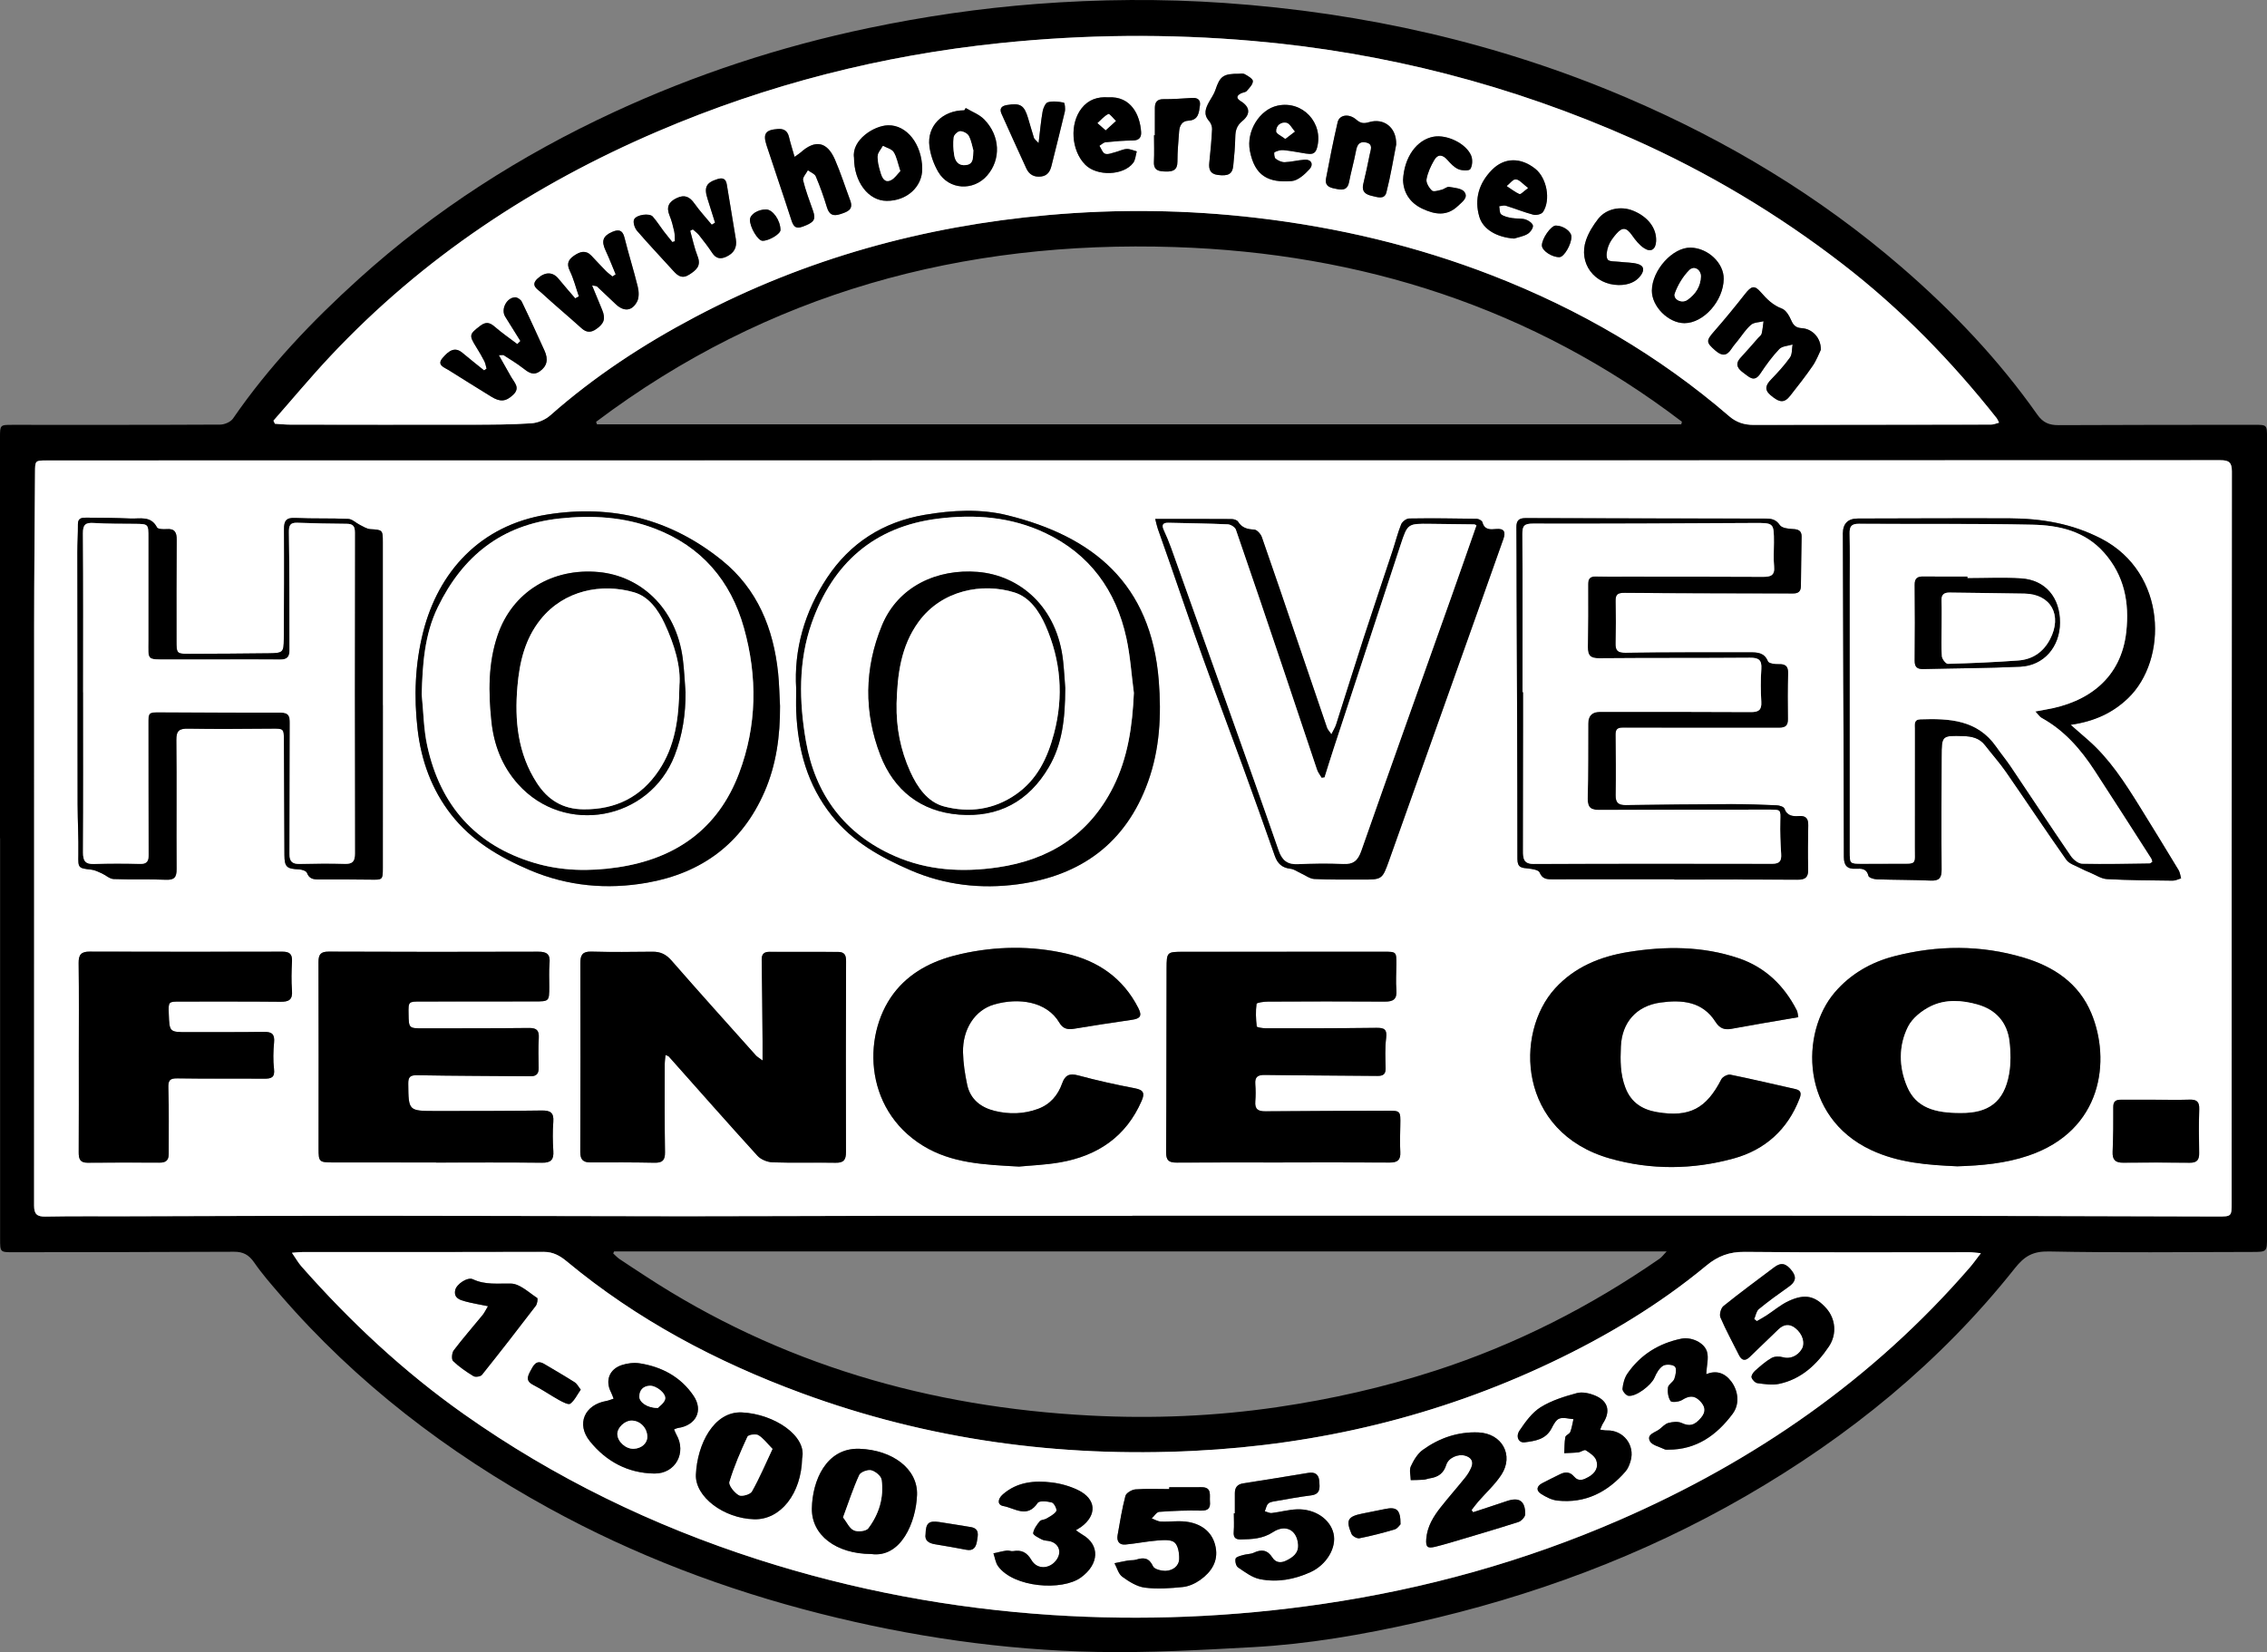 <?xml version="1.0" encoding="UTF-8"?> <svg xmlns="http://www.w3.org/2000/svg" id="Layer_2" data-name="Layer 2" viewBox="0 0 1239.59 903.47"><rect x="0" y="0" width="1239.59" height="903.47" fill="#808080" stroke="none"/><defs><style> .cls-1, .cls-2 { stroke-width: 0px; } .cls-2 { fill: #fff; } </style></defs><g id="Layer_1-2" data-name="Layer 1"><g><path class="cls-1" d="m0,458.42C0,385.43,0,312.43,0,239.44c0-7.15,0-7.11,6.91-7.11,37.83.01,75.66.07,113.49-.13,2.39-.01,5.72-1.44,7.01-3.32,19.57-28.46,43.22-53.24,68.72-76.31,41.69-37.71,88.56-67.63,139.48-91.23,44.67-20.7,91.18-35.93,139.36-46.01,30.28-6.33,60.83-10.8,91.7-13.17,34.29-2.63,68.63-2.92,102.86-.54,76.21,5.29,149.94,21.85,220.32,51.99,54.52,23.35,104.89,53.57,149.89,92.45,27.84,24.06,53.05,50.55,74.26,80.68,3.12,4.43,6.52,5.79,11.64,5.76,35.66-.19,71.33-.15,106.99-.19,7,0,6.97-.01,6.97,7.19,0,145.65,0,291.31,0,436.96,0,8.15,0,8.17-8.19,8.18-37,.03-74,.5-110.98-.26-8.84-.18-13.47,2.55-18.71,9.17-40.77,51.42-90.78,92.07-147.44,124.79-56.35,32.53-116.65,54.79-179.99,69.02-29.36,6.6-59.04,11.75-89.11,13.4-28.41,1.56-56.9,3.16-85.31,2.61-51.19-.98-101.65-8.35-151.35-20.93-51.88-13.13-101.54-31.93-148.42-57.7-55.47-30.49-105.17-68.42-146.73-116.5-5-5.79-10.08-11.58-14.41-17.87-2.89-4.19-6.03-5.87-11.06-5.84-40.16.21-80.32.19-120.49.26-7.35.01-7.36.06-7.36-7.39,0-72.99,0-145.99,0-218.98H0Zm619.11,206.46s0-.07,0-.1c129.64,0,259.28-.05,388.91.02,68.15.04,136.31.3,204.46.45,7.72.02,7.75-.01,7.76-7.56.02-133.31,0-266.63.13-399.94,0-4.95-1.65-6.09-6.34-6.09-236.13.11-472.27.09-708.4.1-159.98,0-319.95.02-479.93.04-6.54,0-6.52.03-6.56,6.63-.16,27.82-.47,55.64-.48,83.47-.04,105.8.04,211.6-.03,317.4,0,4.58,1.55,6.07,6.14,5.99,14.49-.27,28.98-.12,43.47-.16,44.66-.1,89.31-.31,133.97-.3,57.15.01,114.3.25,171.45.28,36.49.02,72.99-.19,109.48-.23,45.32-.04,90.64-.01,135.96-.01ZM149.53,230.05c.26.56.52,1.11.79,1.67,2.77.17,5.55.48,8.32.48,33.16.05,66.33.11,99.49.04,10.82-.02,21.67-.04,32.46-.77,3.53-.24,7.58-1.95,10.24-4.3,24.13-21.29,50.8-38.77,79.18-53.78,60.49-32,125.15-49.73,193.07-55.79,38.08-3.4,76.18-2.91,114.23,1.55,44.24,5.2,87.23,15.37,128.73,31.5,47.42,18.43,90.89,43.66,129.5,76.97,3.91,3.37,8.24,4.73,13.28,4.73,43.31-.07,86.63-.08,129.94-.17,1.32,0,2.63-.62,4.3-1.04-.64-1.26-.84-1.9-1.23-2.39-24.79-31.38-52.54-59.83-84.22-84.29-35.49-27.4-73.74-50.26-114.74-68.47-66.36-29.48-135.67-47.38-208.05-53.64-45.97-3.98-91.84-3.55-137.72,1.19-64.93,6.71-127.48,22.62-187.5,48.32-67.91,29.08-128.4,69.01-179.11,123.07-10.67,11.38-20.66,23.39-30.97,35.11Zm10.11,455.04c2.21,3.2,3.49,5.51,5.19,7.45,26.66,30.21,55.92,57.58,88.9,80.85,49.4,34.84,103.17,60.93,160.62,79.4,52.24,16.79,105.87,26.81,160.6,30.39,49.69,3.25,99.27,1.17,148.53-6.07,55.96-8.23,110.06-23.23,161.99-45.84,73.92-32.18,138.72-76.99,191.69-138.21,1.86-2.15,3.5-4.5,5.99-7.72-3.03-.26-4.62-.52-6.2-.52-40.99-.02-81.99.22-122.98-.19-8.3-.08-14.63,2.28-20.84,7.44-25.93,21.5-54.66,38.67-85,53.07-61.76,29.32-127.09,44.9-195.2,48.3-73.53,3.66-145.32-6.03-214.63-31.57-46.59-17.17-89.99-40.15-128.36-72.03-3.6-2.99-7.39-5.23-12.56-5.21-43.99.16-87.99.08-131.98.09-1.44,0-2.88.19-5.75.4Zm166.31-454.4c.16.45.32.91.48,1.36h592.89c.12-.48.23-.95.35-1.43-81.79-62.34-175.24-92.18-277.28-95.51-116.04-3.79-222.77,25.01-316.45,95.57Zm9.83,453.68c-.16.36-.32.72-.48,1.08,1.14,1.03,2.18,2.2,3.44,3.06,4.55,3.08,9.17,6.05,13.76,9.06,73.99,48.52,155.97,71.98,243.65,76.54,34.08,1.78,68.19.38,102.11-4.59,29.52-4.32,58.46-10.85,86.8-20.04,43.85-14.21,84.47-34.92,122.34-61.11,1.28-.89,2.23-2.26,3.91-4.01H335.78Z"></path><path class="cls-2" d="m619.12,664.88c-45.32,0-90.64-.03-135.96.01-36.49.03-72.99.25-109.48.23-57.15-.03-114.3-.27-171.45-.28-44.66,0-89.31.2-133.97.3-14.49.03-28.99-.11-43.47.16-4.59.09-6.14-1.41-6.14-5.99.06-105.8-.01-211.6.03-317.4.01-27.82.32-55.64.48-83.47.04-6.6.02-6.63,6.56-6.63,159.98-.02,319.95-.04,479.93-.04,236.13,0,472.27,0,708.4-.1,4.68,0,6.34,1.14,6.34,6.09-.13,133.31-.12,266.63-.13,399.94,0,7.55-.04,7.58-7.76,7.56-68.15-.15-136.31-.41-204.46-.45-129.64-.07-259.28-.02-388.91-.02,0,.03,0,.07,0,.1Zm-202.15-84.91c-1.94-1.46-2.95-2-3.67-2.8-15.43-17.25-30.92-34.45-46.14-51.89-2.94-3.37-6.03-4.84-10.33-4.8-11.16.1-22.33.26-33.49-.06-4.82-.14-6.01,1.87-6,6.17.07,34.49.08,68.98-.04,103.47-.01,4.17,1.61,5.66,5.59,5.64,11.66-.05,23.33-.07,34.99.17,4.3.09,5.81-1.31,5.74-5.75-.26-15.99-.16-31.99-.15-47.99,0-1.64.26-3.28.43-5.18,1.15.5,1.54.56,1.74.78,16.16,18.15,32.21,36.4,48.57,54.37,1.86,2.04,5.41,3.45,8.24,3.55,11.48.39,22.99,0,34.48.23,4.46.09,5.66-1.64,5.65-5.89-.11-34.82-.07-69.65.05-104.47.01-3.4-1.04-4.95-4.49-4.94-12.5.03-24.99-.02-37.49-.04-2.86,0-4.2,1.22-4.16,4.26.23,14.81.34,29.63.48,44.44.03,3.24,0,6.48,0,10.76Zm653.14,57.83c13.38-.4,26.4-1.56,39.03-5.84,40.76-13.82,45.03-52.43,34.41-77.85-6.88-16.47-20.49-25.48-36.89-30.4-23.51-7.06-47.33-6.89-70.98-.77-12.63,3.27-23.85,9.74-32.4,19.71-18.99,22.16-18.81,68.1,19.8,86.22,15.05,7.06,31.05,8.21,47.03,8.92Zm-831.68-2.09v.05c19.33,0,38.66-.13,57.99.09,4.93.06,6.45-1.71,6.14-6.42-.34-5.31-.42-10.68-.01-15.98.39-5.02-1.63-6.21-6.3-6.15-19.33.27-38.66.28-57.99.27-14.96-.01-14.87-.09-15.02-14.86-.04-3.69.99-4.78,4.86-4.71,20.65.38,41.3.39,61.95.57,3.13.03,4.55-1.27,4.49-4.49-.11-5.5-.24-11.01.07-16.49.23-4.15-1.22-5.47-5.39-5.42-19.16.22-38.33.14-57.49.19-8.19.02-8.19.05-8.32-7.9-.11-6.78-.11-6.76,6.82-6.76,20.66,0,41.33,0,61.99-.05,8.1-.01,8.1-.05,8.13-7.93.02-4.33-.24-8.69.15-12.99.44-4.9-1.46-6.3-6.22-6.28-38.16.13-76.32.11-114.48-.04-4.47-.02-5.65,1.52-5.64,5.81.13,33.99.04,67.99.04,101.98,0,7.12.32,7.48,7.74,7.5,18.83.05,37.66.02,56.49.02Zm463,.01v-.04c19.49,0,38.98-.08,58.47.06,4.3.03,6.02-1.44,5.78-5.82-.27-4.81-.09-9.66,0-14.49.16-8.13.2-8.07-7.75-8.03-21.99.11-43.98.1-65.97.32-4.03.04-5.91-1.12-5.57-5.38.25-3.14.23-6.34,0-9.49-.31-4.06,1.45-5.06,5.3-5.01,20.48.3,40.97.32,61.46.53,3.11.03,4.59-.87,4.5-4.25-.14-5.49-.39-11.05.29-16.47.6-4.75-.97-5.63-5.32-5.57-20.15.26-40.31.24-60.47.23-1.73,0-4.91-.48-4.97-1.02-.47-4.08-.65-8.27-.1-12.31.1-.7,4.04-1.24,6.21-1.25,21.32-.1,42.65-.16,63.97,0,4.68.04,6.67-1.37,6.28-6.3-.37-4.63-.04-9.32-.01-13.99.04-6.95.05-6.99-6.87-6.99-36.48,0-72.97.01-109.45.04-9.13,0-9.3.03-9.33,9.2-.12,33.48-.03,66.96-.25,100.43-.03,4.58,1.64,5.68,5.82,5.65,19.32-.14,38.65-.06,57.97-.06Zm281.9-79.46c-.34-1.6-.35-2.8-.84-3.76-6.97-13.6-17.3-23.61-31.93-28.53-19.73-6.64-39.95-6.61-60.22-3.35-15.29,2.46-29.24,8.13-39.95,19.84-22.42,24.52-20.43,78.75,30,93.09,22.3,6.34,45.3,6.13,67.67-.05,17.08-4.72,29.42-15.79,35.93-32.72,1-2.6,1.02-4.47-2.27-5.21-11.85-2.64-23.66-5.47-35.55-7.87-1.46-.3-4.22,1.14-4.93,2.52-8.18,15.93-17.28,20.97-35.14,17.96-7.73-1.3-14.08-4.94-17.29-13.26-2.9-7.5-2.84-14.98-2.51-22.61.58-13.25,8.5-22.23,21.64-24.06,11.71-1.63,22.97-.66,30.1,10.55,2.35,3.69,4.97,4.48,8.71,3.82,5.73-1.01,11.46-2.06,17.2-3.06,6.34-1.1,12.7-2.16,19.39-3.3Zm-426.06,81.69c6.22-.61,14.42-.89,22.42-2.3,20.47-3.59,36.04-14.01,44.56-33.64,1.71-3.94,1.27-5.93-3.55-6.84-10.46-1.99-20.87-4.3-31.14-7.07-4.74-1.28-7.17-.17-8.74,4.29-2.33,6.58-6.53,11.55-13.27,14.03-7.75,2.85-15.73,3.02-23.6,1.1-7.56-1.85-13.39-6.29-15.09-14.32-1.23-5.81-2.16-11.78-2.28-17.71-.26-12.69,6.52-23.1,16.95-26.15,13.37-3.91,28.88-1.78,35.77,9.97,1.94,3.31,4.51,3.85,8,3.27,10.49-1.74,21.01-3.35,31.53-4.87,4.87-.7,5.76-2.25,3.54-6.59-8.32-16.27-21.98-25.66-39.36-29.64-19.11-4.38-38.44-4.08-57.5.2-13.5,3.03-26.03,8.65-35.23,19.55-18.93,22.43-18.76,64.99,14.46,85.34,15.63,9.57,33.09,10.34,52.53,11.38Zm-514.18-59.84c0,17.33.05,34.66-.05,51.99-.02,3.52.63,5.77,4.83,5.73,13.16-.12,26.33-.12,39.49-.05,3.36.02,4.9-1.32,4.89-4.71-.06-12,.22-24-.19-35.98-.14-4.21.64-5.46,4.99-5.39,15.83.26,31.66.05,47.49.17,3.88.03,5.83-.7,5.29-5.33-.56-4.76-.41-9.68.03-14.47.41-4.47-1.12-5.87-5.51-5.8-13.83.22-27.66.09-41.49.14-10.21.04-10.21.06-10.57-10.06-.24-6.69-.24-6.66,6.55-6.65,18.16.02,36.33-.09,54.49.11,4.58.05,6.73-1.06,6.33-6.12-.41-5.3-.27-10.67.01-15.99.21-3.98-1.38-5.28-5.21-5.28-35.16.07-70.32.07-105.48-.03-4.54-.01-6.04,1.64-5.98,6.21.23,17.16.09,34.32.08,51.49Zm166.27-192.56h-.03c0-29.66,0-59.31,0-88.97,0-6.84-.11-6.81-6.85-7.22-1.91-.12-3.79-1.38-5.61-2.27-2.17-1.07-4.22-3.22-6.4-3.32-9.64-.45-19.33-.05-28.97-.53-4.98-.25-6.24,1.49-6.2,6.2.15,19.99.06,39.98-.11,59.97-.06,7.37-.43,7.72-8.09,7.84-14.33.22-28.65.22-42.98.3-7.56.04-7.59.03-7.59-7.33,0-18.33-.07-36.65.1-54.98.04-4.2-1.13-6.28-5.65-5.9-1.73.14-4.63.02-5.13-.94-3.36-6.52-9.31-4.61-14.5-4.85-7.97-.36-15.96-.43-23.95-.46-2.24,0-4.82-.1-4.79,3.53.04,5.15-.3,10.3-.3,15.45,0,23.47.08,46.95.1,70.42.02,22.49-.04,44.98.03,67.48.03,9.15.57,18.29.41,27.43-.13,7.19-.15,7.41,7.05,8.17,1.95.21,3.85,1.18,5.69,2,2.22.99,4.32,3.05,6.53,3.14,9.48.4,19-.03,28.48.39,4.71.21,6-1.3,5.97-5.87-.16-23.49.13-46.98-.14-70.47-.06-5.3,1.69-6.38,6.58-6.29,15.16.27,30.32.1,45.48,0,6.62-.04,6.74-.16,6.78,6.62.13,20.82.14,41.65.26,62.47.04,6.6,1.28,7.59,7.99,7.87,1.52.06,3.93.84,4.32,1.89,1.21,3.25,3.46,3.62,6.31,3.61,9.5-.02,18.99-.04,28.49.11,6.55.1,6.69.19,6.7-6.51.04-29.66.02-59.31.02-88.97Zm706.13,95.27c0,.06,0,.12,0,.18,22.48,0,44.96-.09,67.44.08,4.36.03,5.89-1.43,5.76-5.77-.23-7.99-.11-15.99.04-23.99.06-3.55-1.18-5.29-4.93-5.05-3.4.22-6.61.1-8.09-4.09-.35-1-2.75-1.73-4.24-1.79-8.32-.36-16.65-.67-24.97-.64-19.16.06-38.32.26-57.48.54-3.97.06-5.68-1.18-5.61-5.42.19-10.99.07-21.99-.04-32.99-.03-2.92.82-4.02,4.03-4.01,28.49.1,56.97-.02,85.46.03,3.41,0,4.8-1.15,4.75-4.63-.12-8.33-.15-16.67.1-24.99.12-4.04-1.49-5.22-5.31-5.07-1.96.08-5.26-.41-5.71-1.53-1.96-4.9-5.87-4.94-9.9-4.93-22.66,0-45.32-.07-67.98.25-4.36.06-5.56-1.25-5.45-5.29.2-7.66.21-15.33.03-22.99-.09-3.82,1.31-4.55,5.04-4.52,30.66.27,61.32.24,91.97.34,2.88,0,4.3-1.05,4.32-4.08.07-8.99.28-17.98.39-26.97.04-3.24-1.77-4.07-4.83-4.18-2.46-.1-5.98-.52-7.08-2.14-2.07-3.05-4.48-3.57-7.59-3.57-43.82-.06-87.64-.1-131.46-.27-3.76-.01-5.02,1.48-4.99,5,.1,11.33.07,22.66.11,33.99.18,49.14.45,98.29.44,147.43,0,4.87,2.45,4.85,5.84,5.2,2.23.23,5.7.76,6.28,2.15,1.44,3.42,3.62,3.77,6.65,3.76,22.33-.05,44.66-.03,66.98-.03Zm-283.81-197.04c.57,2.19.87,3.8,1.4,5.33,2.11,6.12,4.32,12.22,6.45,18.34,6.06,17.38,11.96,34.83,18.18,52.15,7.17,19.96,14.68,39.79,21.94,59.72,5.9,16.2,11.73,32.43,17.42,48.71,1.5,4.29,4.02,6.56,8.6,7.07,1.95.21,3.77,1.61,5.65,2.46,2.44,1.1,4.85,3,7.35,3.13,8.64.44,17.32.29,25.98.31,11.06.03,11.17.05,14.91-10.44,16.71-46.85,33.35-93.72,50.01-140.59,4.18-11.76,8.35-23.52,12.51-35.28,1.33-3.76.44-5.81-4-5.39-3.18.3-6.36.57-7.49-3.73-.23-.87-2.05-1.85-3.15-1.87-12.31-.2-24.63-.34-36.94-.15-1.51.02-3.76,1.74-4.34,3.2-1.91,4.74-3.14,9.75-4.75,14.62-5.21,15.78-10.56,31.52-15.69,47.32-5.13,15.8-10.04,31.68-15.12,47.5-.52,1.63-1.49,3.11-2.59,5.35-1.16-1.7-2.03-2.53-2.38-3.54-5.41-15.72-10.74-31.47-16.1-47.22-6.48-19.05-12.91-38.12-19.57-57.1-.6-1.71-2.69-4.01-4.17-4.07-3.8-.16-6.7-.95-8.83-4.34-.56-.89-2.34-1.41-3.57-1.42-13.61-.1-27.22-.06-41.71-.06Zm500.54,112.6c13.14-1.9,23.04-6.57,31.36-14.53,21.88-20.93,21.48-68.6-14.62-87.28-15.99-8.28-32.66-11.04-50.12-11.11-27.66-.12-55.31.06-82.97.1q-8.14.01-8.21,8.21c0,.33.02.67.02,1,.08,26.81.15,53.61.24,80.42.11,31.8.3,63.61.3,95.41,0,4.73,1.81,6.7,6.46,6.49,3-.13,5.98-.28,6.97,3.89.23.96,2.93,1.83,4.52,1.89,9.82.34,19.65.25,29.47.69,4.64.21,6.06-1.41,6.02-6-.17-20.49-.06-40.99.01-61.48.04-11.94.09-11.86,11.88-11.53,4.7.13,8.85,1.08,11.9,5.04,3.75,4.87,7.9,9.46,11.39,14.5,11.08,15.98,21.82,32.2,33.03,48.09,1.57,2.22,5,3.16,7.63,4.58,1.72.93,3.54,1.69,5.34,2.44,3.08,1.27,6.13,3.38,9.28,3.55,11.96.65,23.95.71,35.93.85,1.52.02,3.04-.83,4.57-1.28-.45-1.52-.6-3.21-1.39-4.52-7.06-11.68-14.17-23.32-21.38-34.91-8.09-13.03-16.39-25.92-28.07-36.16-2.81-2.46-5.63-4.91-9.57-8.35Zm-696.85-19.57c0,4.57-.14,8.41.02,12.24.87,20.91,6.12,40.25,19.47,57,11.4,14.3,26.64,22.74,42.96,29.82,18.86,8.18,38.65,10.4,58.72,7.71,34.52-4.64,59.18-22.56,71.22-56.06,6.43-17.9,7.36-36.41,5.88-55.19-4.22-53.43-36.2-79.07-82.81-90.55-14.72-3.63-30.09-2.8-45.21-.23-22.78,3.88-40.8,15.42-53.39,34.47-12.22,18.48-18.19,39.13-16.85,60.8Zm-8.84,9.37c-.33-5.98-.42-11.99-1.03-17.94-2.51-24.41-11.27-46.08-30.72-61.79-27.9-22.54-59.95-30.73-95.47-25.07-37.07,5.9-59.61,31.67-67.88,64.09-4.47,17.52-5.17,35.64-3.05,53.61,1.99,16.89,7.65,32.64,18.24,46.27,11.28,14.5,26.54,23.44,43.09,30.49,20.66,8.8,42.18,10.76,64.12,6.9,29.98-5.27,51.91-21.5,64.2-49.69,6.49-14.88,8.58-30.69,8.5-46.85Zm752.28,215.22c-6.32,0-12.65.02-18.97,0-2.73-.01-4.31.74-4.28,3.99.08,8.15-.01,16.31-.35,24.45-.18,4.29,1.36,6.04,5.71,5.99,12.15-.13,24.3-.13,36.45.03,3.99.05,5.22-1.64,5.15-5.4-.16-7.99-.22-15.98.04-23.96.13-4.05-1.48-5.26-5.26-5.14-6.15.19-12.31.05-18.47.06Z"></path><path class="cls-2" d="m149.53,230.05c10.31-11.72,20.3-23.73,30.97-35.11,50.71-54.06,111.21-93.98,179.11-123.07,60.02-25.71,122.57-41.61,187.5-48.32,45.88-4.74,91.75-5.17,137.72-1.19,72.38,6.26,141.69,24.16,208.05,53.64,41,18.21,79.25,41.07,114.74,68.47,31.68,24.46,59.43,52.91,84.22,84.29.39.49.59,1.13,1.23,2.39-1.67.42-2.98,1.04-4.3,1.04-43.31.09-86.63.1-129.94.17-5.04,0-9.37-1.36-13.28-4.73-38.61-33.3-82.08-58.53-129.5-76.97-41.5-16.13-84.49-26.31-128.73-31.5-38.05-4.47-76.15-4.95-114.23-1.55-67.92,6.06-132.58,23.79-193.07,55.79-28.38,15.01-55.05,32.49-79.18,53.78-2.66,2.35-6.71,4.06-10.24,4.3-10.79.73-21.63.75-32.46.77-33.16.06-66.33,0-99.49-.04-2.78,0-5.55-.31-8.32-.48-.26-.56-.52-1.11-.79-1.67Zm846.09-38.76c.17-6.48-4.6-11.45-10.37-11.82-3.18-.2-4.58-1.46-5.8-4.28-1.07-2.46-2.83-5.56-5.04-6.4-4.93-1.87-8.24-5.1-11.55-8.94-3.51-4.07-5.24-3.45-8.59.82-5.44,6.92-11,13.75-16.81,20.37-4.67,5.31-4.64,6.17.51,10.66,3.57,3.11,6.21,3.09,8.8-.94.98-1.53,2.2-2.92,3.35-4.35,2.39-2.98,4.47-6.33,7.32-8.78,1.64-1.41,4.54-1.34,6.87-1.94-.32,2.27-.5,4.58-1.03,6.8-.21.86-1.21,1.54-1.87,2.28-3.19,3.61-6.32,7.29-9.6,10.81-3.53,3.78-1.37,6.26,1.78,8.51,2.9,2.07,5.63,5.26,8.98.19,3.11-4.71,6.47-9.33,10.35-13.4,1.57-1.64,4.79-1.7,7.26-2.48-.42,2.4-.14,5.31-1.41,7.11-3.06,4.32-6.71,8.25-10.39,12.08-2.75,2.87-3.8,5.43-.36,8.4,5.04,4.35,7.66,4.52,10.91.37,4.2-5.36,8.44-10.72,12.28-16.34,2.11-3.09,3.42-6.71,4.42-8.73Zm-658.97-41.23c-.57.38-1.15.76-1.72,1.14-1.21-1-2.51-1.91-3.61-3.02-2.69-2.73-5.28-5.55-7.91-8.33-3.08-3.25-6.19-2.26-9.37-.11-3.13,2.12-4.4,4.35-2.47,8.33,2.15,4.43,3.35,9.31,4.97,14-.66.37-1.33.74-1.99,1.1-3.05-3.57-6.18-7.09-9.14-10.74-3.08-3.8-7.37-3.91-11.53-.01-3.96,3.7.06,5.72,2.06,7.57,7.21,6.65,14.76,12.93,22.04,19.5,2.71,2.45,5.14,2.49,8.03.49,4.4-3.05,5.27-5.7,3.23-10.61-1.74-4.18-3.45-8.36-5.48-13.28,1.78.36,2.4.29,2.7.57,3.41,3.16,6.78,6.36,10.13,9.58,4.47,4.3,9.01,4.05,11.81-1.34,1.13-2.19.98-5.51.36-8.06-2.21-9.04-5.06-17.92-7.29-26.96-1.04-4.22-3.31-4.49-6.58-3.1-5.26,2.23-6.15,5.06-3.72,10.24,2,4.27,3.68,8.69,5.51,13.04Zm54.33-28.28c-.59.36-1.19.73-1.78,1.09-3.18-3.84-6.59-7.52-9.46-11.58-2.61-3.7-5.35-5.05-9.68-3-4.41,2.08-5.85,4.94-3.93,9.59,1.14,2.75,1.88,5.69,2.53,8.6.39,1.74.26,3.6.37,5.41-.46.16-.91.31-1.37.47-1.61-2-3.25-3.98-4.81-6.02-2-2.63-3.75-5.48-5.95-7.94-1.74-1.94-8.9-1.08-10.17,1.61-.72,1.52.31,4.69,1.61,6.2,6.39,7.43,13.17,14.51,19.73,21.79,2.55,2.83,4.88,4.72,8.92,2.1,3.85-2.5,6.51-4.77,4.46-9.97-1.77-4.48-2.73-9.28-4.05-13.94.48-.25.97-.49,1.45-.74,1.16,1.06,2.49,1.98,3.45,3.2,2.47,3.12,4.93,6.28,7.12,9.61,2.03,3.08,4.42,3.63,7.67,2.15,4.21-1.91,6.03-5.03,5.28-9.6-1.64-9.99-3.3-19.98-4.95-29.97-.49-2.96-2.08-3.83-4.99-2.94-6.27,1.93-7.59,4.44-5.53,10.87,1.39,4.33,2.73,8.67,4.09,13Zm-106.43,64.7l-1.7,1.69c-4.15-3.15-8.47-6.12-12.39-9.53-2.72-2.37-4.84-2.77-7.85-.48-6.03,4.58-6.25,5.16-2.27,11.56,1.58,2.54,3.12,5.12,4.48,7.79.64,1.26.83,2.76,1.22,4.14-.46.3-.92.6-1.38.9-3.95-3.2-7.95-6.34-11.84-9.61-4.01-3.37-7.3-1.38-10.92,2.94-3.21,3.83,1.08,5.04,3.38,6.51,7.71,4.91,15.52,9.67,23.28,14.5,4.94,3.08,8.1,2.77,12.08-1.05,3.92-3.76.61-6.59-1.12-9.64-2.14-3.77-4.27-7.55-6.77-11.96,1.76,0,2.35-.18,2.67.03,3.49,2.26,7.08,4.4,10.36,6.94,2.9,2.26,5.63,4.48,9.31,1.89,4.05-2.85,4.83-6.53,2.6-11.41-4.08-8.92-8.12-17.87-12.4-26.7-.56-1.16-2.45-2.45-3.66-2.4-4.68.21-7.85,6.59-5.44,10.52,2.75,4.48,5.56,8.92,8.35,13.38Zm149.92-100.71c-1.2-4.2-2.26-7.48-3.05-10.83-.79-3.35-2.75-4.67-6.11-4.42-6.71.49-8.26,2.51-6.14,9,4.37,13.4,9.01,26.72,13.32,40.14,1.11,3.44,2.01,5.91,6.43,4.26,6.27-2.34,7.33-3.84,5.59-8.79-1.92-5.49-4.03-10.94-5.39-16.57-.37-1.52,1.68-3.62,2.61-5.46,1.49,1.1,3.73,1.89,4.35,3.36,2.33,5.49,4.34,11.15,6.07,16.87,1.28,4.21,3.5,5.03,7.48,3.7,3.78-1.26,7.16-2.34,5.25-7.46-2.79-7.46-5.2-15.09-8.38-22.39-4.27-9.8-10.79-10.95-18.69-3.83-.71.64-1.55,1.13-3.34,2.4Zm328.98-6.85c.2-9.31-6.79-14.51-14.8-12.14-2.93.87-4.67.68-7.02-1.36-4.04-3.51-9.26-2.7-10.21,1.41-2.36,10.18-4.38,20.44-6.33,30.7-.92,4.85,3.03,5.25,6.26,5.89,3.05.61,5.54.19,6.29-3.7,1.09-5.71,2.71-11.32,3.79-17.03.61-3.2,1.59-5.54,5.38-4.81,4.24.81,2.66,3.97,2.21,6.36-1.06,5.54-2.34,11.04-3.62,16.54-.92,3.95,1.3,5.54,4.58,6.28,3,.67,7.03,2.33,8.11-1.87,2.36-9.15,3.84-18.52,5.38-26.29Zm64.43,51.55c2.48-.8,5.19-1.21,7.37-2.52,1.46-.88,3.13-3.13,2.95-4.54-.17-1.33-2.47-2.92-4.12-3.42-2.32-.7-4.95-.32-7.39-.75-2.04-.36-4.29-.82-5.86-2.01-.94-.71-.76-2.91-1.09-4.44,1.23-.12,2.57-.62,3.66-.28,5.05,1.56,9.97,3.59,15.08,4.92,1.56.41,4.44-.3,5.22-1.49,4.37-6.68,2.05-18.61-4.18-23.6-7.98-6.38-16.98-6.32-23.78.61-7.02,7.16-9.72,15.91-6.84,25.63,2.08,7.01,9.82,11.23,18.98,11.88Zm-113.79-46.49c2.78.36,5.02.64,6.05-3.11,3.71-13.53-7.84-26.03-21.54-23.1-9.89,2.12-17.25,14-15.17,24.74,2.65,13.7,10.09,17.55,22.84,16.52,3.49-.28,7.23-3.72,9.85-6.62,2.07-2.28,1.2-5.34-2.89-5.06-3.6.24-7.17,1.23-10.77,1.35-1.68.05-3.63-.87-5-1.94-.73-.57-.93-3.32-.57-3.5,1.47-.74,3.29-1.31,4.91-1.15,4.12.4,8.19,1.22,12.29,1.88Zm-108.03-30.75c-5.87-.44-10.93,1.25-14.62,5.96-6.68,8.53-5.68,23.14,1.98,30.88,6.36,6.42,20.9,6.01,26.2-.99,1.25-1.66,1.35-4.19,1.97-6.31-1.84-.48-3.7-1.4-5.51-1.31-2.06.1-4.06,1.19-6.12,1.71-1.9.48-4.09,1.47-5.69.91-1.37-.48-2.1-2.83-3.1-4.35,1.12-.68,2.2-1.82,3.38-1.95,4.95-.51,9.93-.92,14.9-.96,3.33-.03,4.69-1.66,4.52-4.55-.58-9.44-5.51-19.75-17.89-19.05Zm336.46,99.24c.09-8.62-8.59-16.83-18.03-17.05-9.83-.23-21.16,12.3-21.25,23.5-.07,8.66,9.02,17.77,17.77,17.8,10.5.04,21.38-12.23,21.51-24.25Zm-414.46-93.4l-.75,1.24c-11.9.03-20.53,8.57-19.08,19.74.62,4.8,2.36,9.77,4.82,13.95,5.8,9.87,19.22,10.62,26.74,1.97,7.63-8.77,7.18-21.71-1.64-30.69-2.69-2.73-6.68-4.18-10.07-6.22Zm-61.08,27.19c0,13.2,7.81,23.51,17.84,23.58,11.02.08,19.58-7.72,19.45-17.7-.18-13.33-8.48-23.88-18.69-23.63-7.9.2-20.01,8.19-18.6,17.74Zm418.13,69.62c5.28.07,9.39-1.7,11.91-5.05,2.2-2.92,2.07-5.5-1.68-6.51-3.07-.82-6.38-.71-9.57-1.11-2.36-.3-5.98-.01-6.75-1.33-1.04-1.78-.39-5.02.44-7.31.87-2.43,2.58-4.67,4.3-6.66,3.4-3.93,5.62-3.5,8.58.7,1.87,2.65,4.01,5.4,6.67,7.13,3.73,2.43,6.31.66,6.54-3.81.36-7.08-4.47-13.45-12.69-16.73-6.68-2.67-14.64-1.06-19.01,4.54-2.72,3.49-5.19,7.46-6.62,11.61-4.3,12.55,4.52,24.38,17.87,24.54Zm-117.93-57.27c.23,6.58,3.6,12.29,10.64,15.57,6.72,3.13,13.29,4.28,19.39-1.57,2.3-2.21,5.81-4.53,3.5-7.66-1.43-1.94-5.42-2.25-8.35-2.73-1.24-.2-2.66,1.22-4.09,1.55-1.77.41-4.41,1.28-5.29.47-1.61-1.5-3.31-4.28-2.98-6.18.64-3.65,2.32-7.26,4.21-10.5,1.99-3.41,4.6-3.07,7.21-.11,1.73,1.96,3.67,4.07,5.97,5.06,1.95.84,5.88,1.01,6.56-.05,1.18-1.84,1.36-5.2.48-7.31-2.75-6.68-13.24-11.68-20.53-10.39-9.2,1.63-16.18,11.15-16.74,23.85Zm-89.45-58.29c-8.9-.07-10.64,1.33-13.16,8.92-.75,2.27-2.24,4.29-3.41,6.41-1.92,3.49-3.28,6.88-.04,10.51.99,1.11,1.72,2.96,1.65,4.43-.31,6.13-.88,12.24-1.52,18.35-.39,3.7.5,6.18,4.65,6.72,5.64.73,7.97-.45,8.44-4.95.56-5.29,1-10.6,1.12-15.91.08-3.53.87-6.17,3.82-8.6,4.68-3.83,4.19-7.76-.79-10.85-2.49-1.54-2.54-2.91.02-4.27,1.02-.54,2.5-.55,3.19-1.32,1.43-1.61,3.36-3.55,3.38-5.38.01-1.28-2.65-2.84-4.39-3.8-1.05-.58-2.6-.25-2.96-.28Zm-109.82,37.93c-1.66-1.8-2.33-2.21-2.51-2.77-1.15-3.63-2.18-7.29-3.27-10.94-2.11-7.05-4.23-8.3-11.52-7.09-2.94.49-4.27,1.89-2.97,4.79,4.47,9.98,8.99,19.93,13.56,29.87,1.56,3.4,4.31,4.9,8.07,4.43,3.55-.45,4.95-2.83,5.72-6,2.39-9.82,4.96-19.6,7.26-29.45.37-1.6-.02-4.85-.53-4.95-2.84-.56-5.98-.95-8.69-.22-1.35.36-2.58,3.14-2.91,5-.94,5.28-1.4,10.65-2.21,17.33Zm63.56-4.28c-.15,0-.3,0-.45,0,0,4.83.19,9.67-.05,14.5-.25,4.94,2.85,5.24,6.47,5.34,3.84.1,6.4-.72,6.38-5.44-.02-5.48.54-10.97.92-16.45.22-3.12,1.58-5.73,4.96-5.9,5.7-.28,5.88-4.45,6.42-8.39.42-3.07-1.32-4.22-4.19-4.07-5.21.26-10.42.76-15.62.68-3.6-.06-4.79,1.63-4.83,4.74-.05,5-.01,10-.01,15Zm-212.58,40.58c-4.45-.03-8.74,2.69-8.81,5.59-.11,4.07,4.33,11.54,6.88,11.56,3.57.04,9.85-3.76,9.82-5.94-.09-5.32-4.21-11.19-7.88-11.21Zm431.85,8.81c-2.67-.02-7.73,7.25-7.62,10.95.08,2.83,5.55,6.43,9.6,6.33,2.53-.06,6.57-6.98,6.54-11.18-.03-2.92-4.42-6.07-8.51-6.1Z"></path><path class="cls-2" d="m159.63,685.09c2.87-.21,4.31-.4,5.75-.4,43.99-.01,87.99.07,131.98-.09,5.17-.02,8.96,2.22,12.56,5.21,38.38,31.88,81.77,54.86,128.36,72.03,69.31,25.54,141.09,35.23,214.63,31.57,68.11-3.39,133.44-18.98,195.2-48.3,30.34-14.4,59.07-31.57,85-53.07,6.21-5.15,12.54-7.52,20.84-7.44,40.99.42,81.99.18,122.98.19,1.59,0,3.17.26,6.2.52-2.49,3.22-4.13,5.57-5.99,7.72-52.97,61.22-117.77,106.03-191.69,138.21-51.93,22.6-106.03,37.61-161.99,45.84-49.27,7.24-98.84,9.32-148.53,6.07-54.73-3.58-108.36-13.6-160.6-30.39-57.46-18.47-111.23-44.55-160.62-79.4-32.98-23.26-62.24-50.63-88.9-80.85-1.7-1.93-2.98-4.24-5.19-7.45Zm208.94,96.57c.92-.34,1.49-.67,2.1-.75,9.79-1.37,14.08-9.43,8.54-17.62-6.93-10.25-17.29-15.84-29.42-17.74-3.15-.49-6.73-.06-9.79.94-6.94,2.28-9.2,8.64-5.87,14.98.51.98.83,2.06,1.37,3.42-1.55.49-2.75,1.03-4.01,1.25-11.88,2.09-16.52,12.59-8.99,21.98,8.9,11.1,20.85,17.52,35.29,17.7,11.56.15,17.76-11.39,12.01-21.37-.46-.8-.76-1.7-1.24-2.79Zm70.03,15.82c2.71-12.07-15.04-24.21-32.85-25.08-15.42-.76-24.51,17.4-25.24,33.99-.53,12.16,15.23,23.98,31.86,24.43,14.44.39,25.78-14.02,26.22-33.34Zm37.82,52.35c16.3,2.25,24.5-17.52,25.01-32.34.5-14.23-13.39-24.55-31.44-25.21-18.26-.67-25.81,17.5-26.06,32.6-.25,14.63,13.27,24.89,32.49,24.94Zm484.23-127.36c-.49-.37-.98-.75-1.47-1.12.81-1.86,1.13-4.32,2.53-5.47,5.25-4.32,10.79-8.32,16.36-12.24,3.5-2.46,4.58-5.02,1.73-8.7-3.18-4.12-5.87-4.79-9.66-1.94-9.31,7-18.7,13.91-27.77,21.22-1.4,1.13-2.34,4.61-1.66,6.21,3.01,7.02,6.71,13.74,10.13,20.58,1.48,2.97,3.36,3.47,5.82,1.1,5.24-5.06,10.47-10.13,15.73-15.16,2.93-2.8,6.05-3.29,9.38-.62,3.92,3.15,5.44,8.14,3.45,11.42-2.42,4-6.65,5.52-10.29,4.46-1.93-.56-4.61-.55-6.27.4-3.28,1.88-6.18,4.48-9.03,7.01-1,.89-2.17,2.67-1.89,3.64.37,1.29,1.99,2.96,3.25,3.13,3.89.52,8.03,1.17,11.78.38,12.12-2.55,20.63-10.58,27.24-20.43,4.63-6.9,3.53-15.35-1.42-20.9-6.07-6.81-11.62-8.14-20.62-3.95-4.31,2-8.04,5.25-12.07,7.87-1.71,1.11-3.51,2.07-5.27,3.09Zm-155.16,104.51c-.27-.41-.55-.81-.82-1.22,1.2-1.53,2.34-3.11,3.61-4.58,4.24-4.89,9.16-9.31,12.67-14.68,6.99-10.71.36-22.63-12.56-23.17-11.21-.46-21.4,3.06-30.36,9.52-2.91,2.09-5.06,5.7-6.59,9.05-.95,2.08-.09,4.99-.04,7.52,2.36-.07,4.72-.06,7.07-.23,1.15-.08,2.25-.59,3.4-.76,4.48-.67,7.52-2.69,8.96-7.39,1.17-3.83,6.42-6.1,10.28-5,3.23.92,4.82,3.08,3.4,6.43-.83,1.95-1.96,3.85-3.29,5.5-4.38,5.45-9.01,10.69-13.35,16.17-4.05,5.13-7.47,10.62-7.99,17.42-.34,4.48.66,5.37,5.09,4.25,2.57-.65,5.14-1.33,7.69-2.09,12.57-3.75,25.17-7.42,37.66-11.42,1.59-.51,3.69-2.82,3.69-4.29,0-7.33-3.37-9.44-10.21-7.1-6.08,2.08-12.2,4.04-18.3,6.06Zm-130.28.58h-.54c0,3.33.21,6.67-.06,9.98-.25,3.01.69,4.37,3.8,4.31,6.17-.11,12.05-.33,17.66-4,6.87-4.5,13.06-1.19,13.72,6.65.4,4.79-2.74,7.11-6.56,8.96-3.04,1.47-5.74,1.01-7.48-1.7-2.71-4.24-5.94-4.64-10.21-2.63-1.74.82-3.9.7-5.79,1.25-1.51.44-3.86,1-4.13,1.97-.39,1.42.22,4.04,1.33,4.79,3.75,2.54,7.68,5.56,11.94,6.42,9.49,1.91,18.86.2,27.72-3.84,8.8-4.02,14.37-13.43,12.55-21.16-1.84-7.81-10.16-13.53-20.02-13.17-4.6.17-9.15,1.47-13.76,2.02-1.2.14-2.52-.63-3.78-.98.6-1.43.86-3.22,1.89-4.19.97-.91,2.73-1.12,4.19-1.37,6.39-1.11,12.77-2.31,19.2-3.11,5.21-.65,4.77-4.14,4.51-7.73-.28-3.83-2.4-5.17-6.09-4.57-11.82,1.94-23.63,3.9-35.47,5.71-3.28.5-4.61,2.29-4.62,5.39,0,3.66,0,7.33,0,10.99Zm-35.87-14.26c0,.34,0,.67,0,1.01-6.16,0-12.34-.29-18.46.17-1.98.15-5.06,1.95-5.49,3.57-1.87,7.04-3,14.29-4.28,21.48-.58,3.26.88,5.43,4.28,5.12,5.87-.54,11.68-1.75,17.56-2.21,3.15-.25,7.31-.62,9.29,1.08,2.01,1.72,2.63,5.95,2.53,9.04-.13,3.95-3.48,6.24-7.14,6.45-2.42.13-6.39-.81-7.13-2.43-2.17-4.75-5.13-4.97-9.29-3.66-1.39.44-2.98.22-4.44.47-2.46.42-4.9.98-7.35,1.48,1.37,2.52,2.15,5.85,4.24,7.38,3.66,2.67,7.98,5.41,12.31,5.97,6.83.88,13.92.37,20.83-.34,3.3-.34,6.79-1.94,9.52-3.9,5.98-4.28,9.91-10.06,8.4-17.87-1.54-7.97-7.23-12.37-14.71-13.76-4.94-.92-10.2-.04-15.3-.27-1.67-.08-3.3-1.11-4.95-1.71,1.37-1.25,2.66-3.48,4.11-3.59,7.63-.56,15.3-.87,22.94-.68,4.01.1,5.11-1.56,4.79-4.96-.31-3.33,1.35-7.93-4.76-7.85-5.83.07-11.66.02-17.49.02Zm293.63-61.83c.25-4.69,1.44-8.8.42-12.26-1.47-5.01-8.6-8.25-14.07-7.12-12.22,2.51-22.27,8.71-29.41,19.03-1.62,2.34-2.44,5.48-2.73,8.34-.12,1.22,1.9,3.66,3.21,3.85,4.21.64,12.55-5.85,14.25-9.85,1.05-2.47,2.59-5.24,4.72-6.57,1.59-.99,5.41-.73,6.52.52,1.07,1.19.39,4.51-.34,6.62-.61,1.77-3.25,3.01-3.48,4.69-.34,2.45.08,5.49,1.4,7.46.59.89,4.59.49,6.27-.56,3.61-2.25,6.53-2.82,9.76.45,2.92,2.95,3.53,5.81.71,9.18-3.7,4.42-6.4,4.87-10.72,2.9-2-.91-4.88-.6-7.15,0-1.8.47-3.32,2.15-4.87,3.4-2.29,1.85-7.15,2.67-5.34,6.48,1.1,2.3,5.3,3.16,8.15,4.57.55.27,1.31.17,1.98.17,15.38.05,26.48-7.96,35.15-19.59,4.11-5.5,3-12.78-.8-17.77-3.7-4.88-8.4-6.06-13.62-3.93Zm-58.04,30.34c.65-1.45.97-2.54,1.56-3.45,4.25-6.52,2.93-12.14-4.24-15.18-3.06-1.3-7.04-2.19-10.09-1.36-6.82,1.85-13.86,4.03-19.78,7.73-4.67,2.92-8.29,7.97-11.48,12.68-2.31,3.42-.47,6.91,2.74,6.5,5.75-.74,11.63-1.55,14.77-7.69,1.03-2.02,2.39-4.63,4.21-5.29,2.24-.81,5.13.12,7.73.3-.55,2.35-.89,4.79-1.75,7.02-.43,1.12-2.49,1.74-2.69,2.79-.52,2.87-.44,5.86-.6,8.8,2.59-.14,5.19-.15,7.76-.46,1.39-.17,3.23-1.62,3.99-1.13,2.22,1.41,4.91,3.18,5.74,5.42,1.41,3.79-.48,7.11-4.13,9.14-2.72,1.52-5.43,2.86-8.03-.22-2.19-2.6-4.8-2.65-7.64-1.23-3.26,1.63-6.55,3.21-9.78,4.91-2.98,1.57-3.45,3.97-.66,5.78,2.71,1.75,5.91,3.4,9.04,3.73,15.28,1.63,27.45-4.64,37.25-15.97,1.36-1.57,2.19-3.75,2.77-5.79,2.48-8.68-4.04-16.89-13-16.62-1.08.03-2.16-.24-3.71-.43Zm-286.64,55.01c1.74-1.09,2.33-1.41,2.86-1.8,8.86-6.54,8.32-15.31-1.66-20.16-4.4-2.14-9.39-3.55-14.26-4.16-9.61-1.19-19.03-.32-26.83,6.46-3.07,2.67-3.05,5.83.22,6.42,6.23,1.12,13.01,6.93,18.79-1.71.88-1.31,5.3-.9,7.78-.21,1.24.35,2.93,3.86,2.41,4.69-1.13,1.81-3.48,2.92-5.45,4.11-1.12.67-2.93.57-3.64,1.45-1.56,1.94-3.26,4.2-3.58,6.52-.13.95,3.03,2.58,4.89,3.51,1.29.64,2.93.53,4.38.91,4.71,1.25,6.4,5.64,3.78,9.73-3.49,5.44-10.74,6.07-13.95.6-2.54-4.32-5.45-5.74-10.07-4.94-1.1.19-2.34-.48-3.45-.32-2.46.36-4.87,1-7.3,1.52.83,2.38,1.14,5.15,2.57,7.09,8.61,11.71,34.95,13.53,45.19,6.17,10.09-7.25,10.65-17.87.84-23.51-.86-.5-1.66-1.11-3.52-2.38Zm-321.44-122.52c-1.3,2.16-1.97,3.62-2.95,4.83-5.26,6.44-10.75,12.69-15.77,19.3-1.04,1.36-1.33,4.95-.38,5.86,3.32,3.19,7.21,5.86,11.17,8.27,1.06.64,3.86.23,4.61-.7,9.97-12.46,19.76-25.06,29.44-37.75.83-1.08,1.26-4,.76-4.33-4.62-3-9.45-7.75-14.31-7.85-7.13-.16-14.06.86-20.86-2.38-2.84-1.35-9,2.65-9.65,6.03-.84,4.35,2.62,5.3,5.65,6.13,3.66.99,7.42,1.58,12.31,2.59Zm50.7,45.62c-1.25-1.57-2.01-3.19-3.28-3.99-5.46-3.47-11.07-6.72-16.64-10.02-4.35-2.58-5.89.65-7.52,3.69-1.6,2.98-2.81,5.6,1.46,7.76,4.88,2.47,9.38,5.65,14.18,8.3,1.91,1.05,5.1,2.71,6.08,1.97,2.35-1.79,3.73-4.84,5.73-7.7Zm448.24,73.66c.04-8.01-2.1-9.72-8.57-8.34-4.05.86-8.12,1.64-12.19,2.45-8.08,1.61-9.25,3.54-6.04,11.15.52,1.24,3.04,2.63,4.32,2.38,6.5-1.29,12.94-2.95,19.29-4.84,1.51-.45,2.61-2.27,3.18-2.79Zm-259.69,5.35c-.59,3.51,1.71,4.96,5.06,5.54,5.71.99,11.45,1.88,17.13,3.03,4.11.83,5.42-1.55,5.94-4.81.52-3.26,1.49-6.86-3.57-7.63-5.74-.87-11.44-1.94-17.19-2.75-5.66-.79-7.22.61-7.37,6.62Z"></path><path class="cls-1" d="m416.97,579.97c0-4.28.03-7.52,0-10.76-.14-14.81-.25-29.63-.48-44.44-.05-3.03,1.3-4.26,4.16-4.26,12.5.02,24.99.07,37.49.04,3.45,0,4.5,1.55,4.49,4.94-.12,34.82-.16,69.65-.05,104.47.01,4.25-1.19,5.98-5.65,5.89-11.49-.22-23,.17-34.48-.23-2.82-.1-6.38-1.51-8.24-3.55-16.36-17.97-32.41-36.22-48.57-54.37-.2-.22-.58-.27-1.74-.78-.16,1.9-.43,3.54-.43,5.18,0,16-.11,31.99.15,47.99.07,4.44-1.44,5.84-5.74,5.75-11.66-.24-23.33-.22-34.99-.17-3.98.02-5.6-1.47-5.59-5.64.12-34.49.12-68.98.04-103.47,0-4.3,1.18-6.31,6-6.17,11.15.32,22.33.17,33.49.06,4.3-.04,7.39,1.43,10.33,4.8,15.22,17.44,30.71,34.64,46.14,51.89.72.8,1.73,1.34,3.67,2.8Z"></path><path class="cls-1" d="m1070.1,637.8c-15.98-.71-31.98-1.85-47.03-8.92-38.61-18.12-38.79-64.05-19.8-86.22,8.55-9.98,19.77-16.44,32.4-19.71,23.65-6.12,47.47-6.29,70.98.77,16.39,4.92,30.01,13.92,36.89,30.4,10.62,25.42,6.35,64.03-34.41,77.85-12.63,4.28-25.65,5.43-39.03,5.84Zm2.18-29.18c14.85.11,23.53-5.87,26.25-21.24,1.03-5.8.96-11.99.24-17.86-1.26-10.37-7.29-17.3-17.47-20.19-8.53-2.42-17.42-2.98-25.4.86-4.94,2.38-10.21,6.54-12.59,11.27-5.27,10.51-5.05,22.14-.41,32.92,4.83,11.23,14.91,14.34,29.38,14.23Z"></path><path class="cls-1" d="m238.42,635.71c-18.83,0-37.66.03-56.49-.02-7.41-.02-7.74-.38-7.74-7.5,0-33.99.09-67.99-.04-101.98-.02-4.29,1.17-5.83,5.64-5.81,38.16.16,76.32.18,114.48.04,4.76-.02,6.67,1.39,6.22,6.28-.39,4.3-.13,8.66-.15,12.99-.04,7.88-.03,7.92-8.13,7.93-20.66.04-41.33.04-61.99.05-6.93,0-6.93-.02-6.82,6.76.13,7.95.13,7.93,8.32,7.9,19.16-.05,38.33.03,57.49-.19,4.17-.05,5.62,1.26,5.39,5.42-.3,5.48-.17,11-.07,16.49.06,3.21-1.36,4.52-4.49,4.49-20.65-.18-41.3-.19-61.95-.57-3.88-.07-4.9,1.02-4.86,4.71.16,14.77.07,14.85,15.02,14.86,19.33.01,38.66,0,57.99-.27,4.66-.06,6.68,1.13,6.3,6.15-.41,5.3-.33,10.67.01,15.98.3,4.71-1.21,6.48-6.14,6.42-19.33-.23-38.66-.09-57.99-.09v-.05Z"></path><path class="cls-1" d="m701.42,635.72c-19.32,0-38.65-.08-57.97.06-4.18.03-5.85-1.06-5.82-5.65.22-33.48.13-66.96.25-100.43.03-9.17.2-9.19,9.33-9.2,36.48-.02,72.97-.04,109.45-.04,6.91,0,6.91.05,6.87,6.99-.03,4.66-.36,9.35.01,13.99.39,4.93-1.6,6.33-6.28,6.3-21.32-.16-42.65-.1-63.97,0-2.17,0-6.11.55-6.21,1.25-.55,4.04-.38,8.24.1,12.31.06.54,3.24,1.02,4.97,1.02,20.16,0,40.31.03,60.47-.23,4.34-.06,5.91.82,5.32,5.57-.68,5.42-.42,10.98-.29,16.47.08,3.38-1.39,4.28-4.5,4.25-20.48-.22-40.97-.23-61.46-.53-3.85-.06-5.61.94-5.3,5.01.24,3.15.26,6.34,0,9.49-.34,4.26,1.55,5.42,5.57,5.38,21.99-.22,43.98-.21,65.97-.32,7.95-.04,7.91-.1,7.75,8.03-.1,4.83-.27,9.67,0,14.49.25,4.38-1.48,5.85-5.78,5.82-19.49-.14-38.98-.06-58.47-.06v.04Z"></path><path class="cls-1" d="m983.32,556.26c-6.69,1.14-13.05,2.2-19.39,3.3-5.74,1-11.46,2.05-17.2,3.06-3.74.66-6.37-.13-8.71-3.82-7.12-11.21-18.39-12.18-30.1-10.55-13.14,1.83-21.06,10.82-21.64,24.06-.33,7.63-.39,15.11,2.51,22.61,3.22,8.32,9.56,11.96,17.29,13.26,17.85,3.01,26.96-2.03,35.14-17.96.71-1.38,3.47-2.81,4.93-2.52,11.9,2.4,23.7,5.24,35.55,7.87,3.29.73,3.26,2.6,2.27,5.21-6.51,16.93-18.84,28-35.93,32.72-22.38,6.18-45.37,6.39-67.67.05-50.43-14.34-52.42-68.57-30-93.09,10.71-11.71,24.67-17.38,39.95-19.84,20.27-3.26,40.5-3.29,60.22,3.35,14.64,4.92,24.96,14.93,31.93,28.53.49.95.5,2.16.84,3.76Z"></path><path class="cls-1" d="m557.26,637.95c-19.44-1.04-36.9-1.81-52.53-11.38-33.22-20.35-33.39-62.91-14.46-85.34,9.2-10.9,21.73-16.52,35.23-19.55,19.07-4.28,38.39-4.57,57.5-.2,17.38,3.98,31.04,13.37,39.36,29.64,2.22,4.34,1.33,5.89-3.54,6.59-10.53,1.52-21.04,3.12-31.53,4.87-3.49.58-6.06.04-8-3.27-6.89-11.75-22.4-13.88-35.77-9.97-10.44,3.05-17.22,13.46-16.95,26.15.12,5.92,1.05,11.9,2.28,17.71,1.7,8.03,7.53,12.47,15.09,14.32,7.87,1.92,15.85,1.76,23.6-1.1,6.74-2.48,10.94-7.45,13.27-14.03,1.58-4.45,4-5.57,8.74-4.29,10.27,2.77,20.69,5.08,31.14,7.07,4.82.92,5.26,2.9,3.55,6.84-8.52,19.63-24.09,30.05-44.56,33.64-8,1.4-16.2,1.69-22.42,2.3Z"></path><path class="cls-1" d="m43.09,578.11c0-17.16.14-34.33-.09-51.49-.06-4.57,1.44-6.22,5.98-6.21,35.16.11,70.32.1,105.48.03,3.82,0,5.42,1.3,5.21,5.28-.28,5.32-.43,10.69-.01,15.99.4,5.06-1.75,6.17-6.33,6.12-18.16-.2-36.32-.08-54.49-.11-6.79,0-6.79-.04-6.55,6.65.36,10.12.36,10.09,10.57,10.06,13.83-.05,27.66.08,41.49-.14,4.39-.07,5.93,1.33,5.51,5.8-.44,4.79-.59,9.71-.03,14.47.54,4.63-1.41,5.36-5.29,5.33-15.83-.13-31.66.09-47.49-.17-4.35-.07-5.13,1.18-4.99,5.39.41,11.98.13,23.99.19,35.98.02,3.38-1.53,4.73-4.89,4.71-13.16-.07-26.33-.07-39.49.05-4.2.04-4.85-2.21-4.83-5.73.1-17.33.05-34.66.05-51.99Z"></path><path class="cls-1" d="m209.35,385.56c0,29.66.02,59.31-.02,88.97,0,6.7-.15,6.61-6.7,6.51-9.49-.15-18.99-.12-28.49-.11-2.85,0-5.1-.37-6.31-3.61-.39-1.05-2.8-1.82-4.32-1.89-6.71-.28-7.96-1.27-7.99-7.87-.12-20.82-.13-41.65-.26-62.47-.04-6.78-.16-6.67-6.78-6.62-15.16.1-30.33.28-45.48,0-4.89-.09-6.64.99-6.58,6.29.27,23.49-.02,46.98.14,70.47.03,4.57-1.26,6.08-5.97,5.87-9.48-.42-19,0-28.48-.39-2.21-.09-4.31-2.15-6.53-3.14-1.84-.82-3.74-1.79-5.69-2-7.21-.77-7.18-.98-7.05-8.17.16-9.14-.38-18.29-.41-27.43-.07-22.49,0-44.98-.03-67.48-.02-23.47-.1-46.95-.1-70.42,0-5.15.35-10.3.3-15.45-.03-3.63,2.55-3.53,4.79-3.53,7.98.02,15.97.1,23.95.46,5.18.23,11.14-1.67,14.5,4.85.5.96,3.39,1.09,5.13.94,4.53-.37,5.69,1.7,5.65,5.9-.17,18.33-.1,36.65-.1,54.98,0,7.36.03,7.37,7.59,7.33,14.33-.08,28.66-.08,42.98-.3,7.65-.12,8.02-.46,8.09-7.84.16-19.99.26-39.98.11-59.97-.04-4.7,1.22-6.44,6.2-6.2,9.64.48,19.33.08,28.97.53,2.18.1,4.23,2.25,6.4,3.32,1.82.89,3.7,2.16,5.61,2.27,6.74.41,6.85.38,6.85,7.22-.01,29.66,0,59.31,0,88.97h.03Zm-163.89-6.93h.03c0,29.16.09,58.32-.09,87.48-.03,4.7,1.24,6.57,6.14,6.38,8.32-.32,16.66-.28,24.99-.05,3.93.11,4.73-1.58,4.71-5.06-.12-23.83-.08-47.66-.13-71.48-.01-6.24.06-6.4,6.41-6.38,21.98.09,43.97.28,65.95.19,4.51-.02,5.05,2,5.02,5.81-.16,23.83-.03,47.65-.19,71.48-.03,4.21,1.6,5.55,5.58,5.46,8.16-.19,16.33-.31,24.49-.04,4.38.15,5.71-1.26,5.7-5.67-.13-58.49-.11-116.98-.01-175.47,0-3.43-.99-4.8-4.46-4.82-8.99-.06-17.99-.25-26.97-.57-4.11-.15-4.71,1.53-4.65,5.43.34,21.49.27,42.98.32,64.48,0,3.35-1.23,4.92-5.1,4.89-20.49-.17-40.99.05-61.48-.02-11.81-.04-10.58.57-10.59-10.53-.02-18.66,0-37.33.01-55.99,0-7.6.03-7.58-7.34-7.67-7.49-.09-15,.02-22.47-.46-4.53-.3-6.02.85-5.98,5.65.23,28.99.11,57.99.11,86.98Z"></path><path class="cls-1" d="m915.47,480.82c-22.33,0-44.66-.03-66.98.03-3.03,0-5.21-.34-6.65-3.76-.58-1.38-4.06-1.92-6.28-2.15-3.39-.35-5.84-.33-5.84-5.2.01-49.14-.26-98.29-.44-147.43-.04-11.33-.01-22.66-.11-33.99-.03-3.52,1.23-5.02,4.99-5,43.82.17,87.64.21,131.46.27,3.11,0,5.52.52,7.59,3.57,1.09,1.61,4.62,2.04,7.08,2.14,3.06.12,4.87.94,4.83,4.18-.11,8.99-.33,17.98-.39,26.97-.02,3.03-1.44,4.09-4.32,4.08-30.66-.1-61.32-.07-91.97-.34-3.73-.03-5.13.7-5.04,4.52.18,7.66.16,15.33-.03,22.99-.1,4.03,1.09,5.35,5.45,5.29,22.66-.32,45.32-.24,67.98-.25,4.03,0,7.94.03,9.9,4.93.45,1.13,3.75,1.61,5.71,1.53,3.81-.15,5.43,1.03,5.31,5.07-.25,8.32-.22,16.66-.1,24.99.05,3.48-1.34,4.64-4.75,4.63-28.49-.05-56.97.07-85.46-.03-3.2-.01-4.06,1.09-4.03,4.01.11,11,.23,22,.04,32.99-.07,4.23,1.64,5.47,5.61,5.42,19.16-.28,38.32-.48,57.48-.54,8.33-.02,16.65.28,24.97.64,1.49.06,3.89.8,4.24,1.79,1.49,4.19,4.7,4.31,8.09,4.09,3.76-.24,5,1.5,4.93,5.05-.14,8-.27,16-.04,23.99.13,4.34-1.4,5.8-5.76,5.77-22.48-.16-44.96-.08-67.44-.08,0-.06,0-.12,0-.18Zm-82.95-102.32h.38c0,6.33,0,12.66,0,18.99-.03,22.64-.1,45.29-.08,67.93,0,3.77.11,7.06,5.76,7.03,43.5-.21,87-.17,130.5-.09,4.17,0,5.09-1.71,4.85-5.45-.39-5.98-.62-11.99-.47-17.97.16-6.17.39-6.19-5.91-6.18-31,.02-62-.02-93,.17-4.71.03-6.51-1.32-6.39-6.25.33-13.66.22-27.33.27-41q.03-6.41,6.36-6.4c27.5.02,55-.04,82.5.13,4.26.03,6.05-1.07,5.79-5.6-.34-5.98-.4-12.02.02-17.99.36-5.01-1.55-6.17-6.28-6.13-27.5.22-55,.04-82.49.28-4.69.04-6.16-1.58-6.09-6.01.19-11.49.15-22.98.13-34.48,0-2.86.96-4.33,4.07-4.23,5.16.15,10.33.07,15.5.08,25.33.02,50.67-.03,76,.12,4.25.03,6.63-.74,6.14-5.74-.42-4.29-.08-8.66-.09-12.99,0-10.91,0-10.78-11.31-10.72-40.14.21-80.28.45-120.42.34-4.8-.01-5.85,1.2-5.82,5.72.18,28.82.09,57.64.09,86.45Z"></path><path class="cls-1" d="m631.67,283.78c14.49,0,28.1-.04,41.71.06,1.23,0,3.01.53,3.57,1.42,2.13,3.39,5.04,4.18,8.83,4.34,1.48.06,3.57,2.37,4.17,4.07,6.66,18.99,13.09,38.05,19.57,57.1,5.36,15.74,10.69,31.49,16.1,47.22.35,1.01,1.22,1.84,2.38,3.54,1.1-2.24,2.07-3.72,2.59-5.35,5.07-15.82,9.99-31.7,15.12-47.5,5.13-15.81,10.48-31.54,15.69-47.32,1.61-4.87,2.84-9.88,4.75-14.62.59-1.46,2.83-3.18,4.34-3.2,12.31-.19,24.63-.05,36.94.15,1.1.02,2.92,1,3.15,1.87,1.13,4.3,4.31,4.03,7.49,3.73,4.43-.42,5.33,1.63,4,5.39-4.17,11.76-8.33,23.52-12.51,35.28-16.66,46.87-33.3,93.74-50.01,140.59-3.74,10.49-3.86,10.47-14.91,10.44-8.66-.02-17.34.13-25.98-.31-2.5-.13-4.9-2.03-7.35-3.13-1.88-.85-3.7-2.24-5.65-2.46-4.57-.5-7.1-2.78-8.6-7.07-5.69-16.28-11.52-32.51-17.42-48.71-7.26-19.93-14.77-39.76-21.94-59.72-6.23-17.32-12.12-34.77-18.18-52.15-2.13-6.12-4.34-12.21-6.45-18.34-.53-1.53-.83-3.13-1.4-5.33Zm92.6,141.37c-.54.07-1.09.15-1.63.22-.85-1.47-1.98-2.86-2.52-4.44-6.01-17.79-11.9-35.63-17.89-53.43-8.75-25.99-17.52-51.97-26.48-77.88-.47-1.35-2.84-2.82-4.39-2.89-10.81-.48-21.64-.6-32.46-.86-3.19-.08-3.76,1.28-2.5,4.05,1.45,3.17,2.82,6.4,4,9.68,10.43,29.14,20.83,58.28,31.2,87.44,9.26,26.02,18.56,52.03,27.61,78.12,1.88,5.42,4.87,7.69,10.63,7.4,8.15-.4,16.34-.55,24.48-.12,5.68.3,8.13-1.83,9.99-7.14,16.22-46.28,32.76-92.44,49.17-138.65,4.65-13.08,9.2-26.2,13.83-39.39-.41-.17-.85-.5-1.3-.51-7.99-.12-15.99-.2-23.99-.29-12.28-.13-12.34-.16-16.16,11.44-12.27,37.26-24.49,74.53-36.72,111.81-1.68,5.13-3.26,10.29-4.88,15.43Z"></path><path class="cls-1" d="m1132.21,396.38c3.94,3.44,6.77,5.89,9.57,8.35,11.68,10.25,19.98,23.14,28.07,36.16,7.2,11.59,14.32,23.23,21.38,34.91.79,1.31.95,3,1.39,4.52-1.52.45-3.05,1.29-4.57,1.28-11.98-.14-23.97-.2-35.93-.85-3.15-.17-6.2-2.28-9.28-3.55-1.81-.75-3.62-1.51-5.34-2.44-2.63-1.42-6.06-2.36-7.63-4.58-11.21-15.89-21.95-32.11-33.03-48.09-3.5-5.04-7.64-9.63-11.39-14.5-3.05-3.96-7.19-4.9-11.9-5.04-11.79-.33-11.84-.41-11.88,11.53-.07,20.49-.18,40.99-.01,61.48.04,4.59-1.39,6.21-6.02,6-9.81-.44-19.65-.35-29.47-.69-1.59-.05-4.29-.93-4.52-1.89-.99-4.17-3.97-4.02-6.97-3.89-4.65.21-6.46-1.76-6.46-6.49,0-31.8-.19-63.61-.3-95.41-.09-26.81-.16-53.61-.24-80.42,0-.33-.02-.67-.02-1q.06-8.21,8.21-8.21c27.66-.04,55.31-.21,82.97-.1,17.46.07,34.13,2.84,50.12,11.11,36.1,18.68,36.5,66.35,14.62,87.28-8.32,7.96-18.22,12.63-31.36,14.53Zm-19.3-7.31c2.59-.48,3.86-.73,5.13-.94,24.02-3.93,41.82-17.45,44.6-42.57,1.77-16.04-1.04-30.75-12.09-43.28-10.5-11.9-24.66-15.05-39.27-15.36-31.63-.68-63.28-.27-94.93-.49-4.17-.03-5.04,1.67-4.97,5.36.19,8.99.08,17.99.08,26.99,0,48.98,0,97.97,0,146.95,0,6.58,0,6.61,6.67,6.62,6.5.01,13-.06,19.49-.06,10.77,0,9.34.85,9.37-9.3.05-21.49,0-42.99.03-64.48,0-2.21-.64-5.02,3-5.14,15.82-.54,31.2.16,41.53,14.95,2.57,3.68,5.45,7.15,7.96,10.88,10.96,16.29,21.76,32.68,32.85,48.89,1.34,1.96,4.04,4.16,6.16,4.21,12.31.29,24.64-.03,36.96-.19.4,0,.8-.51,1.38-.91-.21-.61-.3-1.27-.62-1.78-10.25-15.96-20.45-31.96-30.81-47.85-7.62-11.7-16.59-22.1-29.08-28.97-1.04-.57-1.74-1.75-3.44-3.54Z"></path><path class="cls-1" d="m435.35,376.81c-1.34-21.67,4.63-42.32,16.85-60.8,12.6-19.04,30.61-30.59,53.39-34.47,15.13-2.58,30.49-3.4,45.21.23,46.61,11.49,78.6,37.13,82.81,90.55,1.48,18.78.56,37.29-5.88,55.19-12.04,33.51-36.7,51.43-71.22,56.06-20.08,2.7-39.87.47-58.72-7.71-16.32-7.08-31.56-15.51-42.96-29.82-13.35-16.75-18.6-36.1-19.47-57-.16-3.83-.02-7.66-.02-12.24Zm184.65,2.12c-1.32-10.02-1.96-20.2-4.11-30.04-5.68-26.03-20.01-45.89-44.41-57.43-18.57-8.78-38.3-10.35-58.55-7.83-35.15,4.38-57.61,24.59-69.06,56.98-7.4,20.93-6.94,43.09-3.18,64.71,5.07,29.11,21.02,50.71,48.5,62.8,18.04,7.94,37.03,9,56.29,6.21,28.35-4.1,50.15-17.89,63.22-43.95,8.09-16.12,10.49-33.5,11.3-51.45Z"></path><path class="cls-1" d="m426.51,386.18c.08,16.17-2.01,31.98-8.5,46.85-12.29,28.19-34.21,44.41-64.2,49.69-21.94,3.86-43.46,1.89-64.12-6.9-16.55-7.05-31.81-15.98-43.09-30.49-10.59-13.63-16.25-29.37-18.24-46.27-2.12-17.97-1.42-36.09,3.05-53.61,8.27-32.42,30.8-58.18,67.88-64.09,35.52-5.66,67.57,2.53,95.47,25.07,19.44,15.71,28.21,37.37,30.72,61.79.61,5.95.7,11.96,1.03,17.94Zm-195.92-6.38c.96,9.41,1.03,19.01,3.05,28.19,7.13,32.39,26.27,54.25,58.45,63.88,14.93,4.47,30.2,4.71,45.47,2.47,31.81-4.68,55.06-20.95,66.58-51.57,9.79-26.02,10.08-52.82,2.62-79.4-7.26-25.86-23.25-44.57-48.78-54.31-16.84-6.42-34.21-7.44-52.06-5.5-31.59,3.42-52.92,20.53-66.5,48.42-7.35,15.1-8.37,31.33-8.84,47.83Z"></path><path class="cls-1" d="m1178.79,601.4c6.16,0,12.32.14,18.47-.05,3.79-.12,5.4,1.09,5.26,5.14-.26,7.98-.2,15.98-.04,23.96.08,3.76-1.15,5.46-5.15,5.4-12.15-.16-24.3-.17-36.45-.03-4.34.05-5.88-1.7-5.71-5.99.34-8.14.42-16.3.35-24.45-.03-3.26,1.56-4.01,4.28-3.99,6.32.03,12.65,0,18.97,0Z"></path><path class="cls-1" d="m995.62,191.29c-1,2.02-2.32,5.65-4.42,8.73-3.84,5.62-8.07,10.98-12.28,16.34-3.25,4.15-5.87,3.98-10.91-.37-3.44-2.97-2.39-5.53.36-8.4,3.68-3.83,7.33-7.76,10.39-12.08,1.28-1.8.99-4.71,1.41-7.11-2.47.78-5.7.84-7.26,2.48-3.88,4.07-7.24,8.69-10.35,13.4-3.35,5.07-6.08,1.89-8.98-.19-3.15-2.26-5.31-4.73-1.78-8.51,3.29-3.52,6.41-7.2,9.6-10.81.66-.74,1.66-1.42,1.87-2.28.53-2.22.71-4.53,1.03-6.8-2.33.6-5.23.54-6.87,1.94-2.85,2.45-4.93,5.8-7.32,8.78-1.14,1.43-2.36,2.81-3.35,4.35-2.59,4.03-5.23,4.05-8.8.94-5.16-4.5-5.18-5.35-.51-10.66,5.81-6.61,11.37-13.45,16.81-20.37,3.35-4.27,5.08-4.89,8.59-.82,3.31,3.84,6.61,7.07,11.55,8.94,2.21.84,3.97,3.94,5.04,6.4,1.22,2.82,2.62,4.08,5.8,4.28,5.77.36,10.54,5.34,10.37,11.82Z"></path><path class="cls-1" d="m336.65,150.05c-1.82-4.35-3.51-8.77-5.51-13.04-2.43-5.18-1.54-8,3.72-10.24,3.27-1.39,5.54-1.12,6.58,3.1,2.24,9.03,5.08,17.92,7.29,26.96.62,2.55.77,5.87-.36,8.06-2.8,5.4-7.34,5.64-11.81,1.34-3.35-3.22-6.72-6.42-10.13-9.58-.3-.28-.92-.21-2.7-.57,2.03,4.92,3.74,9.1,5.48,13.28,2.04,4.9,1.16,7.55-3.23,10.61-2.89,2.01-5.31,1.97-8.03-.49-7.28-6.58-14.83-12.86-22.04-19.5-2-1.84-6.02-3.86-2.06-7.57,4.17-3.9,8.46-3.79,11.53.01,2.96,3.65,6.09,7.16,9.14,10.74.66-.37,1.33-.74,1.99-1.1-1.62-4.69-2.82-9.57-4.97-14-1.93-3.97-.65-6.21,2.47-8.33,3.17-2.15,6.29-3.14,9.37.11,2.64,2.78,5.23,5.6,7.91,8.33,1.1,1.11,2.4,2.02,3.61,3.02.57-.38,1.15-.76,1.72-1.14Z"></path><path class="cls-1" d="m390.98,121.78c-1.36-4.34-2.7-8.68-4.09-13-2.07-6.43-.74-8.94,5.53-10.87,2.91-.89,4.5-.02,4.99,2.94,1.66,9.99,3.31,19.98,4.95,29.97.75,4.57-1.07,7.68-5.28,9.6-3.25,1.48-5.64.93-7.67-2.15-2.19-3.32-4.65-6.48-7.12-9.61-.96-1.22-2.29-2.14-3.45-3.2-.48.25-.97.49-1.45.74,1.32,4.66,2.29,9.46,4.05,13.94,2.05,5.2-.61,7.48-4.46,9.97-4.04,2.62-6.37.73-8.92-2.1-6.56-7.28-13.34-14.36-19.73-21.79-1.3-1.51-2.33-4.68-1.61-6.2,1.27-2.69,8.43-3.55,10.17-1.61,2.2,2.45,3.95,5.3,5.95,7.94,1.55,2.04,3.2,4.02,4.81,6.02.46-.16.91-.31,1.37-.47-.11-1.81.02-3.67-.37-5.41-.65-2.91-1.39-5.85-2.53-8.6-1.92-4.65-.48-7.51,3.93-9.59,4.33-2.05,7.07-.7,9.68,3,2.87,4.06,6.28,7.74,9.46,11.58.59-.36,1.19-.73,1.78-1.09Z"></path><path class="cls-1" d="m284.56,186.48c-2.79-4.46-5.6-8.9-8.35-13.38-2.41-3.93.76-10.31,5.44-10.52,1.21-.06,3.1,1.24,3.66,2.4,4.28,8.83,8.32,17.78,12.4,26.7,2.24,4.88,1.45,8.56-2.6,11.41-3.68,2.59-6.4.37-9.31-1.89-3.28-2.54-6.87-4.68-10.36-6.94-.33-.21-.91-.03-2.67-.03,2.5,4.41,4.63,8.19,6.77,11.96,1.73,3.05,5.03,5.88,1.12,9.64-3.99,3.82-7.14,4.13-12.08,1.05-7.76-4.83-15.57-9.6-23.28-14.5-2.31-1.47-6.59-2.67-3.38-6.51,3.62-4.33,6.91-6.32,10.92-2.94,3.89,3.27,7.89,6.41,11.84,9.61.46-.3.92-.6,1.38-.9-.39-1.39-.58-2.88-1.22-4.14-1.36-2.66-2.9-5.24-4.48-7.79-3.98-6.4-3.76-6.97,2.27-11.56,3.01-2.29,5.13-1.89,7.85.48,3.92,3.41,8.24,6.38,12.39,9.53l1.7-1.69Z"></path><path class="cls-1" d="m434.48,85.77c1.79-1.28,2.63-1.77,3.34-2.4,7.9-7.12,14.42-5.97,18.69,3.83,3.18,7.29,5.59,14.92,8.38,22.39,1.91,5.11-1.46,6.19-5.25,7.46-3.98,1.33-6.21.52-7.48-3.7-1.73-5.72-3.74-11.37-6.07-16.87-.62-1.47-2.86-2.26-4.35-3.36-.94,1.83-2.98,3.94-2.61,5.46,1.36,5.63,3.46,11.08,5.39,16.57,1.74,4.95.67,6.45-5.59,8.79-4.42,1.65-5.32-.82-6.43-4.26-4.31-13.42-8.95-26.73-13.32-40.14-2.11-6.49-.57-8.51,6.14-9,3.36-.25,5.32,1.07,6.11,4.42.79,3.35,1.85,6.63,3.05,10.83Z"></path><path class="cls-1" d="m763.46,78.92c-1.54,7.77-3.03,17.14-5.38,26.29-1.08,4.19-5.11,2.54-8.11,1.87-3.28-.74-5.5-2.33-4.58-6.28,1.28-5.5,2.56-11,3.62-16.54.46-2.39,2.03-5.55-2.21-6.36-3.79-.73-4.77,1.61-5.38,4.81-1.08,5.71-2.7,11.32-3.79,17.03-.74,3.89-3.24,4.3-6.29,3.7-3.23-.64-7.18-1.05-6.26-5.89,1.95-10.27,3.98-20.53,6.33-30.7.95-4.11,6.18-4.92,10.21-1.41,2.35,2.04,4.09,2.23,7.02,1.36,8.02-2.38,15,2.83,14.8,12.14Z"></path><path class="cls-1" d="m827.89,130.46c-9.17-.64-16.9-4.87-18.98-11.88-2.88-9.72-.19-18.47,6.84-25.63,6.8-6.93,15.8-6.99,23.78-.61,6.24,4.99,8.55,16.91,4.18,23.6-.77,1.18-3.66,1.89-5.22,1.49-5.11-1.33-10.02-3.36-15.08-4.92-1.09-.34-2.43.17-3.66.28.32,1.53.14,3.73,1.09,4.44,1.57,1.19,3.83,1.65,5.86,2.01,2.44.43,5.06.04,7.39.75,1.66.5,3.95,2.09,4.12,3.42.18,1.42-1.49,3.66-2.95,4.54-2.18,1.3-4.88,1.72-7.37,2.52Zm7.59-27.65c-2.9-2.19-4.64-4.46-6.6-4.67-1.5-.16-3.27,2.3-4.92,3.6,2.28,1.49,4.45,3.22,6.91,4.32.62.28,2.14-1.45,4.61-3.25Z"></path><path class="cls-1" d="m714.1,83.98c-4.09-.65-8.17-1.48-12.29-1.88-1.62-.16-3.44.41-4.91,1.15-.36.18-.15,2.93.57,3.5,1.37,1.07,3.32,2,5,1.94,3.6-.12,7.16-1.1,10.77-1.35,4.09-.28,4.96,2.78,2.89,5.06-2.62,2.9-6.36,6.33-9.85,6.62-12.75,1.04-20.19-2.81-22.84-16.52-2.08-10.74,5.28-22.63,15.17-24.74,13.71-2.93,25.25,9.57,21.54,23.1-1.03,3.75-3.27,3.47-6.05,3.11Zm-11.32-8.07c2.07-1.58,3.64-2.78,5.2-3.97-1.51-1.67-2.8-4.41-4.57-4.76-2.9-.58-5.69,1.4-5.52,4.72.06,1.21,2.68,2.28,4.88,4Z"></path><path class="cls-1" d="m606.06,53.23c12.39-.7,17.32,9.61,17.9,19.05.18,2.89-1.19,4.52-4.52,4.55-4.97.04-9.95.45-14.9.96-1.18.12-2.25,1.27-3.38,1.95,1.01,1.52,1.73,3.87,3.1,4.35,1.6.56,3.79-.44,5.69-.91,2.06-.52,4.06-1.61,6.12-1.71,1.81-.09,3.67.84,5.51,1.31-.63,2.13-.72,4.66-1.97,6.31-5.29,7-19.84,7.41-26.2.99-7.67-7.74-8.67-22.35-1.98-30.88,3.69-4.71,8.76-6.4,14.62-5.96Zm-1.49,17.97c2.26-2.05,3.91-3.55,5.56-5.04-1.39-1.34-3.48-4.05-4.06-3.76-2.24,1.12-4,3.2-5.93,4.93,1.17,1.02,2.33,2.04,4.43,3.88Z"></path><path class="cls-1" d="m942.52,152.47c-.12,12.02-11,24.29-21.51,24.25-8.75-.03-17.84-9.14-17.77-17.8.09-11.2,11.42-23.73,21.25-23.5,9.44.22,18.12,8.43,18.03,17.05Zm-12.48-1.31c-.05-3.74-3.71-6.07-6.38-3.38-3.42,3.45-6.14,8.03-7.84,12.62-1.21,3.24,3.69,5.82,6.84,3.61,4.37-3.07,7.19-7.26,7.38-12.84Z"></path><path class="cls-1" d="m528.06,59.07c3.39,2.04,7.39,3.49,10.07,6.22,8.82,8.98,9.27,21.92,1.64,30.69-7.52,8.65-20.94,7.9-26.74-1.97-2.45-4.18-4.2-9.15-4.82-13.95-1.45-11.17,7.18-19.71,19.08-19.74l.75-1.24Zm4.17,23.14c-.57-1.94-1.07-5.14-2.49-7.87-.72-1.38-3.1-2.6-4.71-2.58-1.25.02-3.36,1.96-3.52,3.25-.42,3.21-.26,6.59.25,9.8.54,3.37,2.34,5.98,6.42,5.45,4.26-.55,3.8-3.9,4.06-8.05Z"></path><path class="cls-1" d="m466.98,86.26c-1.4-9.55,10.7-17.54,18.6-17.74,10.21-.26,18.51,10.3,18.69,23.63.14,9.98-8.43,17.78-19.45,17.7-10.03-.07-17.84-10.39-17.84-23.58Zm25.29,7.3c-1.43-4.31-1.97-7.7-3.65-10.36-1.06-1.69-3.83-2.3-5.83-3.4-1.02,1.89-2.82,3.76-2.87,5.68-.08,3.04.79,6.18,1.69,9.15.77,2.53,2.12,5.52,5.51,3.9,2.06-.98,3.48-3.3,5.14-4.97Z"></path><path class="cls-1" d="m885.11,155.87c-13.35-.17-22.17-11.99-17.87-24.54,1.42-4.15,3.9-8.12,6.62-11.61,4.37-5.61,12.33-7.21,19.01-4.54,8.22,3.29,13.05,9.65,12.69,16.73-.22,4.47-2.8,6.24-6.54,3.81-2.66-1.73-4.8-4.48-6.67-7.13-2.96-4.2-5.17-4.63-8.58-.7-1.72,1.99-3.43,4.23-4.3,6.66-.82,2.29-1.48,5.53-.44,7.31.77,1.32,4.39,1.03,6.75,1.33,3.19.4,6.5.28,9.57,1.11,3.75,1.01,3.88,3.6,1.68,6.51-2.53,3.35-6.64,5.11-11.91,5.05Z"></path><path class="cls-1" d="m767.18,98.6c.56-12.7,7.54-22.22,16.74-23.85,7.28-1.29,17.77,3.7,20.53,10.39.87,2.12.69,5.47-.48,7.31-.68,1.06-4.61.89-6.56.05-2.3-.99-4.24-3.11-5.97-5.06-2.61-2.96-5.22-3.3-7.21.11-1.89,3.25-3.57,6.86-4.21,10.5-.33,1.9,1.37,4.68,2.98,6.18.88.82,3.51-.06,5.29-.47,1.42-.33,2.85-1.75,4.09-1.55,2.93.48,6.92.78,8.35,2.73,2.31,3.13-1.19,5.45-3.5,7.66-6.1,5.85-12.67,4.7-19.39,1.57-7.04-3.28-10.41-8.99-10.64-15.57Z"></path><path class="cls-1" d="m677.72,40.31c.36.02,1.91-.3,2.96.28,1.73.96,4.4,2.52,4.39,3.8-.02,1.83-1.95,3.77-3.38,5.38-.69.77-2.17.78-3.19,1.32-2.57,1.36-2.51,2.73-.02,4.27,4.98,3.08,5.47,7.01.79,10.85-2.96,2.42-3.75,5.06-3.82,8.6-.11,5.31-.56,10.62-1.12,15.91-.47,4.5-2.81,5.68-8.44,4.95-4.15-.54-5.04-3.02-4.65-6.72.64-6.1,1.22-12.22,1.52-18.35.07-1.47-.66-3.32-1.65-4.43-3.24-3.64-1.88-7.02.04-10.51,1.17-2.12,2.66-4.15,3.41-6.41,2.51-7.59,4.26-8.99,13.16-8.92Z"></path><path class="cls-1" d="m567.9,78.23c.81-6.69,1.27-12.05,2.21-17.33.33-1.86,1.56-4.63,2.91-5,2.72-.73,5.86-.34,8.69.22.51.1.9,3.35.53,4.95-2.3,9.85-4.86,19.63-7.26,29.45-.77,3.17-2.17,5.55-5.72,6-3.77.47-6.51-1.03-8.07-4.43-4.57-9.93-9.09-19.89-13.56-29.87-1.3-2.9.03-4.3,2.97-4.79,7.3-1.21,9.41.04,11.52,7.09,1.09,3.65,2.12,7.31,3.27,10.94.18.56.84.97,2.51,2.77Z"></path><path class="cls-1" d="m631.47,73.96c0-5-.04-10,.01-15,.03-3.11,1.23-4.8,4.83-4.74,5.2.08,10.42-.42,15.62-.68,2.87-.15,4.61,1.01,4.19,4.07-.54,3.94-.72,8.12-6.42,8.39-3.39.16-4.74,2.78-4.96,5.9-.39,5.48-.94,10.97-.92,16.45.02,4.72-2.55,5.54-6.38,5.44-3.61-.1-6.71-.39-6.47-5.34.24-4.82.05-9.66.05-14.5.15,0,.3,0,.45,0Z"></path><path class="cls-1" d="m418.89,114.53c3.67.03,7.8,5.89,7.88,11.21.04,2.18-6.24,5.97-9.82,5.94-2.55-.03-6.98-7.49-6.88-11.56.08-2.9,4.36-5.63,8.81-5.59Z"></path><path class="cls-1" d="m850.73,123.35c4.09.03,8.49,3.18,8.51,6.1.04,4.2-4.01,11.12-6.54,11.18-4.05.1-9.51-3.51-9.6-6.33-.11-3.7,4.95-10.97,7.62-10.95Z"></path><path class="cls-1" d="m368.58,781.66c.48,1.09.77,1.99,1.24,2.79,5.76,9.97-.45,21.51-12.01,21.37-14.44-.18-26.39-6.61-35.29-17.7-7.54-9.4-2.89-19.89,8.99-21.98,1.26-.22,2.46-.76,4.01-1.25-.54-1.36-.85-2.44-1.37-3.42-3.33-6.34-1.07-12.7,5.87-14.98,3.06-1,6.63-1.44,9.79-.94,12.13,1.9,22.49,7.49,29.42,17.74,5.54,8.19,1.24,16.26-8.54,17.62-.6.08-1.17.41-2.1.75Zm-23.41-4.79c-3.62.1-7.58,3.88-7.59,7.26-.01,4.2,4.57,8.35,9,8.16,4.19-.18,7.39-3.02,7.38-6.54-.02-4.92-4.06-9-8.78-8.87Zm14.54-6.91c.87-.99,3.44-2.63,3.98-4.79.78-3.11-4.9-7.62-8.56-7.36-3.54.25-5.44,2.4-5.54,5.81-.1,3.16,4.36,6.38,10.12,6.33Z"></path><path class="cls-1" d="m438.6,797.48c-.44,19.31-11.78,33.73-26.22,33.34-16.63-.45-32.39-12.27-31.86-24.43.72-16.59,9.81-34.75,25.24-33.99,17.81.88,35.56,13.01,32.85,25.08Zm-16.21-5.13c-3.01-3.04-5-5.85-7.71-7.47-1.41-.85-5.47-.24-5.96.81-3.72,8.05-7.29,16.23-9.83,24.7-.56,1.87,2.7,5.88,5.13,7.28,1.56.9,6.19-.4,7.11-2.03,4.09-7.24,7.34-14.96,11.27-23.28Z"></path><path class="cls-1" d="m476.42,849.83c-19.22-.05-32.74-10.31-32.49-24.94.26-15.1,7.8-33.27,26.06-32.6,18.05.66,31.94,10.98,31.44,25.21-.52,14.81-8.71,34.59-25.01,32.34Zm-15.42-20.06c2.07,2.66,3.46,5.98,5.87,7.1,2.11.98,6.7.49,7.89-1.08,5.84-7.77,8.66-16.85,7.28-26.6-.29-2.03-3.4-4.58-5.64-5.13-1.94-.47-5.81.95-6.55,2.57-3.28,7.17-5.73,14.72-8.85,23.13Z"></path><path class="cls-1" d="m960.65,722.47c1.76-1.03,3.56-1.98,5.27-3.09,4.03-2.62,7.76-5.86,12.07-7.87,9-4.19,14.55-2.85,20.62,3.95,4.95,5.55,6.05,13.99,1.42,20.9-6.61,9.85-15.12,17.88-27.24,20.43-3.75.79-7.89.13-11.78-.38-1.26-.17-2.88-1.84-3.25-3.13-.28-.98.89-2.76,1.89-3.64,2.85-2.53,5.75-5.13,9.03-7.01,1.66-.95,4.34-.97,6.27-.4,3.64,1.06,7.87-.47,10.29-4.46,1.99-3.29.47-8.27-3.45-11.42-3.33-2.67-6.45-2.18-9.38.62-5.27,5.03-10.49,10.11-15.73,15.16-2.46,2.37-4.34,1.87-5.82-1.1-3.42-6.85-7.12-13.56-10.13-20.58-.69-1.6.26-5.08,1.66-6.21,9.07-7.31,18.46-14.21,27.77-21.22,3.79-2.85,6.47-2.19,9.66,1.94,2.84,3.68,1.76,6.24-1.73,8.7-5.57,3.92-11.1,7.92-16.36,12.24-1.4,1.15-1.71,3.61-2.53,5.47.49.37.98.75,1.47,1.12Z"></path><path class="cls-1" d="m805.49,826.98c6.1-2.02,12.22-3.98,18.3-6.06,6.84-2.34,10.2-.24,10.21,7.1,0,1.47-2.11,3.78-3.69,4.29-12.49,4.01-25.09,7.68-37.66,11.42-2.54.76-5.12,1.44-7.69,2.09-4.43,1.12-5.43.23-5.09-4.25.52-6.8,3.93-12.29,7.99-17.42,4.33-5.48,8.97-10.72,13.35-16.17,1.33-1.65,2.47-3.55,3.29-5.5,1.42-3.35-.17-5.51-3.4-6.43-3.85-1.1-9.1,1.17-10.28,5-1.44,4.7-4.47,6.72-8.96,7.39-1.15.17-2.25.68-3.4.76-2.35.17-4.71.17-7.07.23-.05-2.54-.91-5.44.04-7.52,1.53-3.35,3.69-6.96,6.59-9.05,8.96-6.46,19.15-9.98,30.36-9.52,12.91.53,19.55,12.46,12.56,23.17-3.5,5.36-8.42,9.79-12.67,14.68-1.27,1.47-2.41,3.05-3.61,4.58.27.41.55.81.82,1.22Z"></path><path class="cls-1" d="m675.21,827.56c0-3.66,0-7.33,0-10.99,0-3.1,1.34-4.89,4.62-5.39,11.84-1.81,23.65-3.77,35.47-5.71,3.69-.61,5.81.73,6.09,4.57.26,3.59.7,7.08-4.51,7.73-6.43.8-12.81,2-19.2,3.11-1.46.25-3.22.45-4.19,1.37-1.03.97-1.29,2.76-1.89,4.19,1.26.35,2.57,1.12,3.78.98,4.6-.54,9.16-1.85,13.76-2.02,9.86-.37,18.18,5.35,20.02,13.17,1.82,7.73-3.76,17.14-12.55,21.16-8.86,4.05-18.23,5.76-27.72,3.84-4.26-.86-8.19-3.88-11.94-6.42-1.11-.75-1.72-3.37-1.33-4.79.27-.98,2.62-1.53,4.13-1.97,1.89-.56,4.05-.44,5.79-1.25,4.27-2.01,7.5-1.61,10.21,2.63,1.73,2.71,4.44,3.18,7.48,1.7,3.82-1.85,6.97-4.17,6.56-8.96-.66-7.85-6.85-11.15-13.72-6.65-5.61,3.67-11.49,3.89-17.66,4-3.11.05-4.05-1.3-3.8-4.31.27-3.3.06-6.65.06-9.98h.54Z"></path><path class="cls-1" d="m639.34,813.3c5.83,0,11.66.06,17.49-.02,6.11-.08,4.45,4.52,4.76,7.85.32,3.4-.78,5.06-4.79,4.96-7.64-.19-15.31.12-22.94.68-1.45.11-2.74,2.34-4.11,3.59,1.65.6,3.28,1.63,4.95,1.71,5.1.23,10.36-.65,15.3.27,7.48,1.39,13.18,5.79,14.71,13.76,1.51,7.81-2.42,13.59-8.4,17.87-2.74,1.96-6.23,3.56-9.52,3.9-6.9.7-14,1.22-20.83.34-4.32-.56-8.64-3.3-12.31-5.97-2.1-1.52-2.87-4.86-4.24-7.38,2.45-.5,4.89-1.05,7.35-1.48,1.47-.25,3.05-.03,4.44-.47,4.16-1.31,7.12-1.09,9.29,3.66.74,1.62,4.71,2.57,7.13,2.43,3.66-.2,7.01-2.5,7.14-6.45.1-3.09-.52-7.31-2.53-9.04-1.98-1.7-6.15-1.32-9.29-1.08-5.87.46-11.69,1.67-17.56,2.21-3.4.31-4.86-1.86-4.28-5.12,1.28-7.19,2.41-14.43,4.28-21.48.43-1.62,3.51-3.42,5.49-3.57,6.12-.46,12.3-.17,18.46-.17,0-.34,0-.67,0-1.01Z"></path><path class="cls-1" d="m932.97,751.47c5.23-2.13,9.92-.94,13.62,3.93,3.8,5,4.91,12.27.8,17.77-8.67,11.63-19.77,19.64-35.15,19.59-.66,0-1.42.1-1.98-.17-2.85-1.41-7.06-2.27-8.15-4.57-1.81-3.81,3.05-4.63,5.34-6.48,1.55-1.25,3.07-2.93,4.87-3.4,2.26-.59,5.15-.91,7.15,0,4.32,1.98,7.01,1.52,10.72-2.9,2.82-3.37,2.2-6.23-.71-9.18-3.22-3.27-6.15-2.7-9.76-.45-1.68,1.05-5.67,1.44-6.27.56-1.32-1.97-1.73-5.01-1.4-7.46.23-1.68,2.86-2.92,3.48-4.69.73-2.1,1.41-5.42.34-6.62-1.12-1.24-4.94-1.51-6.52-.52-2.13,1.33-3.67,4.1-4.72,6.57-1.7,4.01-10.04,10.49-14.25,9.85-1.31-.2-3.33-2.63-3.21-3.85.29-2.86,1.12-6.01,2.73-8.34,7.14-10.32,17.19-16.51,29.41-19.03,5.47-1.13,12.6,2.11,14.07,7.12,1.01,3.46-.17,7.56-.42,12.26Z"></path><path class="cls-1" d="m874.93,781.82c1.56.19,2.64.47,3.71.43,8.96-.27,15.48,7.94,13,16.62-.58,2.04-1.42,4.22-2.77,5.79-9.8,11.32-21.97,17.6-37.25,15.97-3.13-.33-6.34-1.98-9.04-3.73-2.79-1.81-2.32-4.21.66-5.78,3.23-1.7,6.51-3.28,9.78-4.91,2.84-1.42,5.45-1.36,7.64,1.23,2.6,3.08,5.31,1.74,8.03.22,3.65-2.04,5.54-5.35,4.13-9.14-.84-2.25-3.52-4.01-5.74-5.42-.77-.49-2.6.96-3.99,1.13-2.57.31-5.17.32-7.76.46.16-2.94.08-5.92.6-8.8.19-1.05,2.25-1.67,2.69-2.79.87-2.23,1.2-4.66,1.75-7.02-2.61-.18-5.49-1.12-7.73-.3-1.82.66-3.18,3.27-4.21,5.29-3.14,6.14-9.02,6.95-14.77,7.69-3.21.41-5.06-3.09-2.74-6.5,3.19-4.71,6.8-9.77,11.48-12.68,5.92-3.7,12.96-5.88,19.78-7.73,3.05-.83,7.03.07,10.09,1.36,7.17,3.04,8.48,8.67,4.24,15.18-.59.91-.91,2-1.56,3.45Z"></path><path class="cls-1" d="m588.29,836.83c1.86,1.26,2.66,1.88,3.52,2.38,9.81,5.64,9.25,16.26-.84,23.51-10.24,7.36-36.58,5.54-45.19-6.17-1.43-1.94-1.74-4.71-2.57-7.09,2.43-.52,4.85-1.16,7.3-1.52,1.11-.16,2.35.51,3.45.32,4.62-.8,7.53.61,10.07,4.94,3.22,5.48,10.47,4.84,13.95-.6,2.62-4.08.93-8.48-3.78-9.73-1.44-.38-3.09-.27-4.38-.91-1.86-.93-5.02-2.56-4.89-3.51.33-2.32,2.02-4.57,3.58-6.52.71-.88,2.52-.78,3.64-1.45,1.98-1.19,4.33-2.3,5.45-4.11.52-.83-1.17-4.34-2.41-4.69-2.48-.7-6.9-1.1-7.78.21-5.77,8.63-12.55,2.82-18.79,1.71-3.28-.59-3.29-3.75-.22-6.42,7.8-6.79,17.22-7.66,26.83-6.46,4.87.6,9.86,2.02,14.26,4.16,9.98,4.86,10.52,13.62,1.66,20.16-.53.39-1.12.71-2.86,1.8Z"></path><path class="cls-1" d="m266.85,714.31c-4.88-1-8.65-1.59-12.31-2.59-3.03-.82-6.49-1.78-5.65-6.13.65-3.38,6.82-7.39,9.65-6.03,6.8,3.24,13.73,2.22,20.86,2.38,4.86.11,9.69,4.85,14.31,7.85.51.33.07,3.25-.76,4.33-9.68,12.68-19.47,25.29-29.44,37.75-.75.93-3.55,1.34-4.61.7-3.96-2.41-7.85-5.08-11.17-8.27-.95-.91-.66-4.5.38-5.86,5.02-6.61,10.51-12.87,15.77-19.3.98-1.21,1.65-2.67,2.95-4.83Z"></path><path class="cls-1" d="m317.55,759.93c-1.99,2.86-3.38,5.91-5.73,7.7-.98.75-4.17-.91-6.08-1.97-4.79-2.64-9.3-5.83-14.18-8.3-4.28-2.16-3.06-4.78-1.46-7.76,1.63-3.03,3.16-6.27,7.52-3.69,5.57,3.3,11.18,6.55,16.64,10.02,1.27.81,2.03,2.43,3.28,3.99Z"></path><path class="cls-1" d="m765.8,833.59c-.57.53-1.67,2.35-3.18,2.79-6.35,1.89-12.79,3.55-19.29,4.84-1.28.25-3.8-1.14-4.32-2.38-3.22-7.61-2.05-9.54,6.04-11.15,4.06-.81,8.14-1.59,12.19-2.45,6.46-1.37,8.61.33,8.57,8.34Z"></path><path class="cls-1" d="m506.1,838.94c.15-6.02,1.7-7.42,7.37-6.62,5.75.81,11.45,1.88,17.19,2.75,5.07.77,4.09,4.37,3.57,7.63-.52,3.26-1.83,5.64-5.94,4.81-5.68-1.14-11.42-2.04-17.13-3.03-3.35-.58-5.65-2.03-5.06-5.54Z"></path><path class="cls-2" d="m1072.28,608.62c-14.47.12-24.55-2.99-29.38-14.23-4.64-10.78-4.86-22.42.41-32.92,2.38-4.74,7.65-8.89,12.59-11.27,7.98-3.84,16.87-3.28,25.4-.86,10.18,2.89,16.21,9.82,17.47,20.19.71,5.87.79,12.06-.24,17.86-2.73,15.37-11.41,21.34-26.25,21.24Z"></path><path class="cls-2" d="m45.46,378.63c0-28.99.11-57.99-.11-86.98-.04-4.8,1.45-5.95,5.98-5.65,7.47.49,14.98.37,22.47.46,7.38.09,7.35.07,7.34,7.67-.02,18.66-.04,37.33-.01,55.99.01,11.1-1.22,10.49,10.59,10.53,20.49.08,40.99-.15,61.48.02,3.87.03,5.1-1.54,5.1-4.89-.05-21.49.02-42.99-.32-64.48-.06-3.9.54-5.58,4.65-5.43,8.99.32,17.98.52,26.97.57,3.48.02,4.47,1.4,4.46,4.82-.1,58.49-.12,116.98.01,175.47,0,4.41-1.32,5.82-5.7,5.67-8.15-.28-16.33-.15-24.49.04-3.98.09-5.61-1.25-5.58-5.46.16-23.83.03-47.65.19-71.48.03-3.81-.51-5.82-5.02-5.81-21.98.08-43.97-.11-65.95-.19-6.35-.02-6.43.13-6.41,6.38.05,23.83,0,47.66.13,71.48.02,3.49-.78,5.17-4.71,5.06-8.32-.23-16.67-.27-24.99.05-4.9.19-6.17-1.68-6.14-6.38.18-29.16.09-58.32.09-87.48h-.03Z"></path><path class="cls-2" d="m832.52,378.51c0-28.82.09-57.64-.09-86.45-.03-4.52,1.02-5.74,5.82-5.72,40.14.11,80.28-.13,120.42-.34,11.3-.06,11.3-.18,11.31,10.72,0,4.33-.34,8.7.09,12.99.49,5-1.88,5.77-6.14,5.74-25.33-.15-50.67-.1-76-.12-5.17,0-10.34.08-15.5-.08-3.11-.09-4.08,1.37-4.07,4.23.02,11.49.06,22.99-.13,34.48-.07,4.43,1.4,6.05,6.09,6.01,27.5-.24,55-.06,82.49-.28,4.72-.04,6.63,1.12,6.28,6.13-.42,5.97-.36,12.01-.02,17.99.26,4.54-1.53,5.63-5.79,5.6-27.5-.17-55-.11-82.5-.13q-6.34,0-6.36,6.4c-.06,13.67.05,27.34-.27,41-.12,4.92,1.69,6.28,6.39,6.25,31-.19,62-.15,93-.17,6.3,0,6.07.02,5.91,6.18-.15,5.98.08,11.99.47,17.97.24,3.75-.68,5.46-4.85,5.45-43.5-.09-87-.12-130.5.09-5.65.03-5.76-3.26-5.76-7.03-.01-22.64.05-45.29.08-67.93,0-6.33,0-12.66,0-18.99h-.38Z"></path><path class="cls-2" d="m724.27,425.15c1.62-5.15,3.2-10.31,4.88-15.43,12.22-37.27,24.44-74.55,36.72-111.81,3.82-11.6,3.89-11.58,16.16-11.44,8,.09,15.99.17,23.99.29.45,0,.89.34,1.3.51-4.63,13.19-9.18,26.31-13.83,39.39-16.41,46.21-32.95,92.37-49.17,138.65-1.86,5.32-4.31,7.44-9.99,7.14-8.14-.43-16.33-.28-24.48.12-5.76.28-8.75-1.99-10.63-7.4-9.05-26.1-18.35-52.1-27.61-78.12-10.37-29.16-20.77-58.31-31.2-87.44-1.18-3.28-2.55-6.51-4-9.68-1.27-2.77-.7-4.12,2.5-4.05,10.82.25,21.65.37,32.46.86,1.55.07,3.92,1.54,4.39,2.89,8.97,25.91,17.73,51.9,26.48,77.88,5.99,17.8,11.88,35.64,17.89,53.43.53,1.58,1.67,2.96,2.52,4.44.54-.07,1.09-.15,1.63-.22Z"></path><path class="cls-2" d="m1112.9,389.07c1.7,1.78,2.4,2.97,3.44,3.54,12.49,6.87,21.46,17.27,29.08,28.97,10.36,15.89,20.56,31.89,30.81,47.85.33.51.42,1.17.62,1.78-.59.4-.98.9-1.38.91-12.32.16-24.64.47-36.96.19-2.12-.05-4.82-2.26-6.16-4.21-11.09-16.2-21.89-32.6-32.85-48.89-2.51-3.72-5.39-7.2-7.96-10.88-10.33-14.79-25.7-15.49-41.53-14.95-3.64.12-3,2.93-3,5.14-.03,21.49.02,42.99-.03,64.48-.02,10.15,1.4,9.3-9.37,9.3-6.5,0-13,.08-19.49.06-6.66-.01-6.67-.04-6.67-6.62,0-48.98,0-97.97,0-146.95,0-9,.1-18-.08-26.99-.08-3.69.8-5.38,4.97-5.36,31.64.22,63.3-.19,94.93.49,14.61.31,28.77,3.46,39.27,15.36,11.05,12.53,13.86,27.24,12.09,43.28-2.78,25.12-20.58,38.64-44.6,42.57-1.27.21-2.54.46-5.13.94Zm-37.14-72.88c0-.29,0-.58,0-.88-8,0-16,.08-24-.04-3.26-.05-4.86.89-4.82,4.53.15,13.83.14,27.66,0,41.5-.04,3.58,1.45,4.66,4.77,4.58,17.65-.45,35.31-.47,52.93-1.29,12.91-.6,21.7-10.84,21.76-24.07.06-13.72-7.99-23.36-21.2-24.21-9.78-.62-19.62-.12-29.44-.12Z"></path><path class="cls-2" d="m620,378.93c-.8,17.95-3.21,35.32-11.3,51.45-13.07,26.06-34.87,39.85-63.22,43.95-19.26,2.78-38.25,1.72-56.29-6.21-27.48-12.09-43.43-33.69-48.5-62.8-3.76-21.62-4.22-43.78,3.18-64.71,11.45-32.39,33.91-52.6,69.06-56.98,20.25-2.52,39.98-.96,58.55,7.83,24.4,11.54,38.73,31.4,44.41,57.43,2.15,9.84,2.78,20.02,4.11,30.04Zm-37.52-2.55c-.23-3.04-.55-8.85-1.15-14.64-3.11-29.78-23.67-47.11-46.76-48.99-21.82-1.78-43.41,7.67-52.33,29.29-9.64,23.37-9.92,47.55-.84,71,7.38,19.08,22.07,30.77,42.98,32.43,21.56,1.71,38.1-7.19,49.09-25.94,7.31-12.47,8.95-26.25,9-43.16Z"></path><path class="cls-2" d="m230.59,379.8c.47-16.5,1.48-32.73,8.84-47.83,13.58-27.89,34.91-45,66.5-48.42,17.84-1.93,35.21-.92,52.06,5.5,25.53,9.73,41.52,28.45,48.78,54.31,7.46,26.58,7.17,53.38-2.62,79.4-11.52,30.63-34.77,46.9-66.58,51.57-15.28,2.25-30.54,2-45.47-2.47-32.19-9.63-51.32-31.49-58.45-63.88-2.02-9.17-2.09-18.78-3.05-28.19Zm144.26-1.4c-.49-6.14-.71-12.31-1.52-18.4-3.75-27.93-23.4-45.04-45.87-47.16-25.17-2.38-47.22,10.57-55.37,34.63-5.2,15.33-5,31.16-3.36,46.95,1.33,12.79,5.74,24.51,14.54,34.35,25.38,28.43,71.79,19.97,85.62-15.61,4.36-11.21,6.05-22.78,5.98-34.76Z"></path><path class="cls-2" d="m835.48,102.82c-2.47,1.8-3.99,3.53-4.61,3.25-2.45-1.1-4.63-2.82-6.91-4.32,1.65-1.3,3.42-3.75,4.92-3.6,1.96.2,3.7,2.48,6.6,4.67Z"></path><path class="cls-2" d="m702.78,75.91c-2.21-1.72-4.82-2.8-4.88-4-.18-3.32,2.61-5.3,5.52-4.72,1.77.35,3.06,3.09,4.57,4.76-1.56,1.19-3.13,2.39-5.2,3.97Z"></path><path class="cls-2" d="m604.58,71.19c-2.09-1.84-3.26-2.86-4.43-3.88,1.94-1.72,3.69-3.8,5.93-4.93.58-.29,2.66,2.43,4.06,3.76-1.65,1.5-3.3,3-5.56,5.04Z"></path><path class="cls-2" d="m930.05,151.16c-.19,5.58-3.01,9.77-7.38,12.84-3.15,2.22-8.05-.36-6.84-3.61,1.7-4.58,4.42-9.17,7.84-12.62,2.67-2.69,6.32-.35,6.38,3.38Z"></path><path class="cls-2" d="m532.23,82.21c-.26,4.15.21,7.5-4.06,8.05-4.07.53-5.88-2.09-6.42-5.45-.51-3.22-.67-6.59-.25-9.8.17-1.29,2.28-3.23,3.52-3.25,1.61-.02,3.99,1.2,4.71,2.58,1.42,2.72,1.92,5.93,2.49,7.87Z"></path><path class="cls-2" d="m492.26,93.56c-1.66,1.67-3.08,3.98-5.14,4.97-3.39,1.62-4.74-1.37-5.51-3.9-.9-2.97-1.77-6.11-1.69-9.15.05-1.92,1.85-3.79,2.87-5.68,2,1.1,4.76,1.71,5.83,3.4,1.68,2.66,2.22,6.05,3.65,10.36Z"></path><path class="cls-2" d="m345.17,776.87c4.73-.13,8.76,3.95,8.78,8.87.02,3.52-3.19,6.36-7.38,6.54-4.43.19-9.01-3.96-9-8.16,0-3.37,3.97-7.16,7.59-7.26Z"></path><path class="cls-2" d="m359.71,769.96c-5.77.05-10.22-3.17-10.12-6.33.11-3.42,2.01-5.56,5.54-5.81,3.66-.26,9.34,4.24,8.56,7.36-.54,2.15-3.11,3.8-3.98,4.79Z"></path><path class="cls-2" d="m422.39,792.36c-3.92,8.33-7.18,16.04-11.27,23.28-.92,1.63-5.55,2.93-7.11,2.03-2.43-1.4-5.69-5.42-5.13-7.28,2.54-8.47,6.11-16.65,9.83-24.7.49-1.05,4.55-1.66,5.96-.81,2.71,1.62,4.71,4.44,7.71,7.47Z"></path><path class="cls-2" d="m461,829.77c3.12-8.41,5.57-15.96,8.85-23.13.74-1.62,4.61-3.04,6.55-2.57,2.24.55,5.35,3.1,5.64,5.13,1.38,9.75-1.43,18.83-7.28,26.6-1.19,1.58-5.78,2.06-7.89,1.08-2.41-1.12-3.8-4.44-5.87-7.1Z"></path><path class="cls-1" d="m1075.76,316.19c9.82,0,19.66-.5,29.44.12,13.21.84,21.27,10.49,21.2,24.21-.06,13.23-8.85,23.47-21.76,24.07-17.63.82-35.29.84-52.93,1.29-3.33.08-4.81-1-4.77-4.58.14-13.83.15-27.66,0-41.5-.04-3.64,1.56-4.58,4.82-4.53,8,.11,16,.04,24,.04,0,.29,0,.58,0,.88Zm-14.09,27.23c0,5.16-.26,10.34.16,15.47.12,1.52,2.18,4.16,3.29,4.13,12.8-.34,25.61-.9,38.39-1.83,7.8-.57,13.7-4.47,17.45-11.62,6.87-13.1.53-24.68-13.91-24.96-13.64-.26-27.29-.36-40.93-.57-3.04-.05-4.62,1.03-4.49,4.39.19,4.99.05,9.99.05,14.98Z"></path><path class="cls-1" d="m582.48,376.38c-.06,16.91-1.69,30.69-9,43.16-10.99,18.74-27.54,27.65-49.09,25.94-20.91-1.66-35.6-13.35-42.98-32.43-9.07-23.45-8.8-47.63.84-71,8.92-21.63,30.51-31.07,52.33-29.29,23.09,1.88,43.65,19.22,46.76,48.99.6,5.78.91,11.59,1.15,14.64Zm-92.23,8.63c-.26,12.85,2.15,25.19,7.43,36.88,3.87,8.57,9.49,16.74,18.58,19.13,13.55,3.55,27.12,1.81,39.17-6.56,11.78-8.18,17.37-20.01,20.9-33.43,5.34-20.25,3.75-39.89-4.63-58.88-3.45-7.83-8.65-15.53-16.96-18.14-17.5-5.5-39.79-1.32-52.42,15.98-9.82,13.44-11.65,29.05-12.09,45.02Z"></path><path class="cls-1" d="m374.85,378.41c.08,11.97-1.62,23.54-5.98,34.76-13.83,35.57-60.23,44.03-85.62,15.61-8.79-9.84-13.21-21.56-14.54-34.35-1.64-15.78-1.84-31.61,3.36-46.95,8.15-24.05,30.21-37.01,55.37-34.63,22.48,2.13,42.13,19.24,45.87,47.16.82,6.09,1.03,12.26,1.52,18.4Zm-3.36-3.43c.93-10.43-2.72-22.51-8.11-34.03-3.49-7.47-8.64-14.71-16.67-17.03-17.69-5.11-38.23-1.19-51.08,14.8-8.63,10.74-11.55,23.45-12.69,36.69-1.6,18.58.15,36.62,10.63,52.77,5.97,9.2,14.05,14.35,25.62,14.42,17.63.11,31.33-6.78,41.04-21.23,8.86-13.18,11.03-28.28,11.27-46.39Z"></path><path class="cls-2" d="m1061.67,343.42c0-5,.14-10-.05-14.98-.13-3.36,1.46-4.44,4.49-4.39,13.64.2,27.29.31,40.93.57,14.44.28,20.78,11.86,13.91,24.96-3.75,7.16-9.65,11.06-17.45,11.62-12.78.93-25.58,1.49-38.39,1.83-1.11.03-3.17-2.61-3.29-4.13-.42-5.13-.16-10.31-.16-15.47Z"></path><path class="cls-2" d="m490.25,385.01c.44-15.97,2.27-31.58,12.09-45.02,12.63-17.29,34.91-21.48,52.42-15.98,8.3,2.61,13.5,10.3,16.96,18.14,8.37,18.99,9.96,38.63,4.63,58.88-3.54,13.42-9.13,25.25-20.9,33.43-12.05,8.37-25.62,10.12-39.17,6.56-9.09-2.38-14.71-10.56-18.58-19.13-5.28-11.69-7.69-24.03-7.43-36.88Z"></path><path class="cls-2" d="m371.49,374.97c-.23,18.1-2.4,33.2-11.27,46.39-9.71,14.44-23.41,21.33-41.04,21.23-11.57-.07-19.66-5.22-25.62-14.42-10.47-16.15-12.23-34.18-10.63-52.77,1.14-13.24,4.06-25.95,12.69-36.69,12.86-15.99,33.4-19.91,51.08-14.8,8.03,2.32,13.18,9.57,16.67,17.03,5.39,11.52,9.04,23.6,8.11,34.03Z"></path></g></g></svg> 